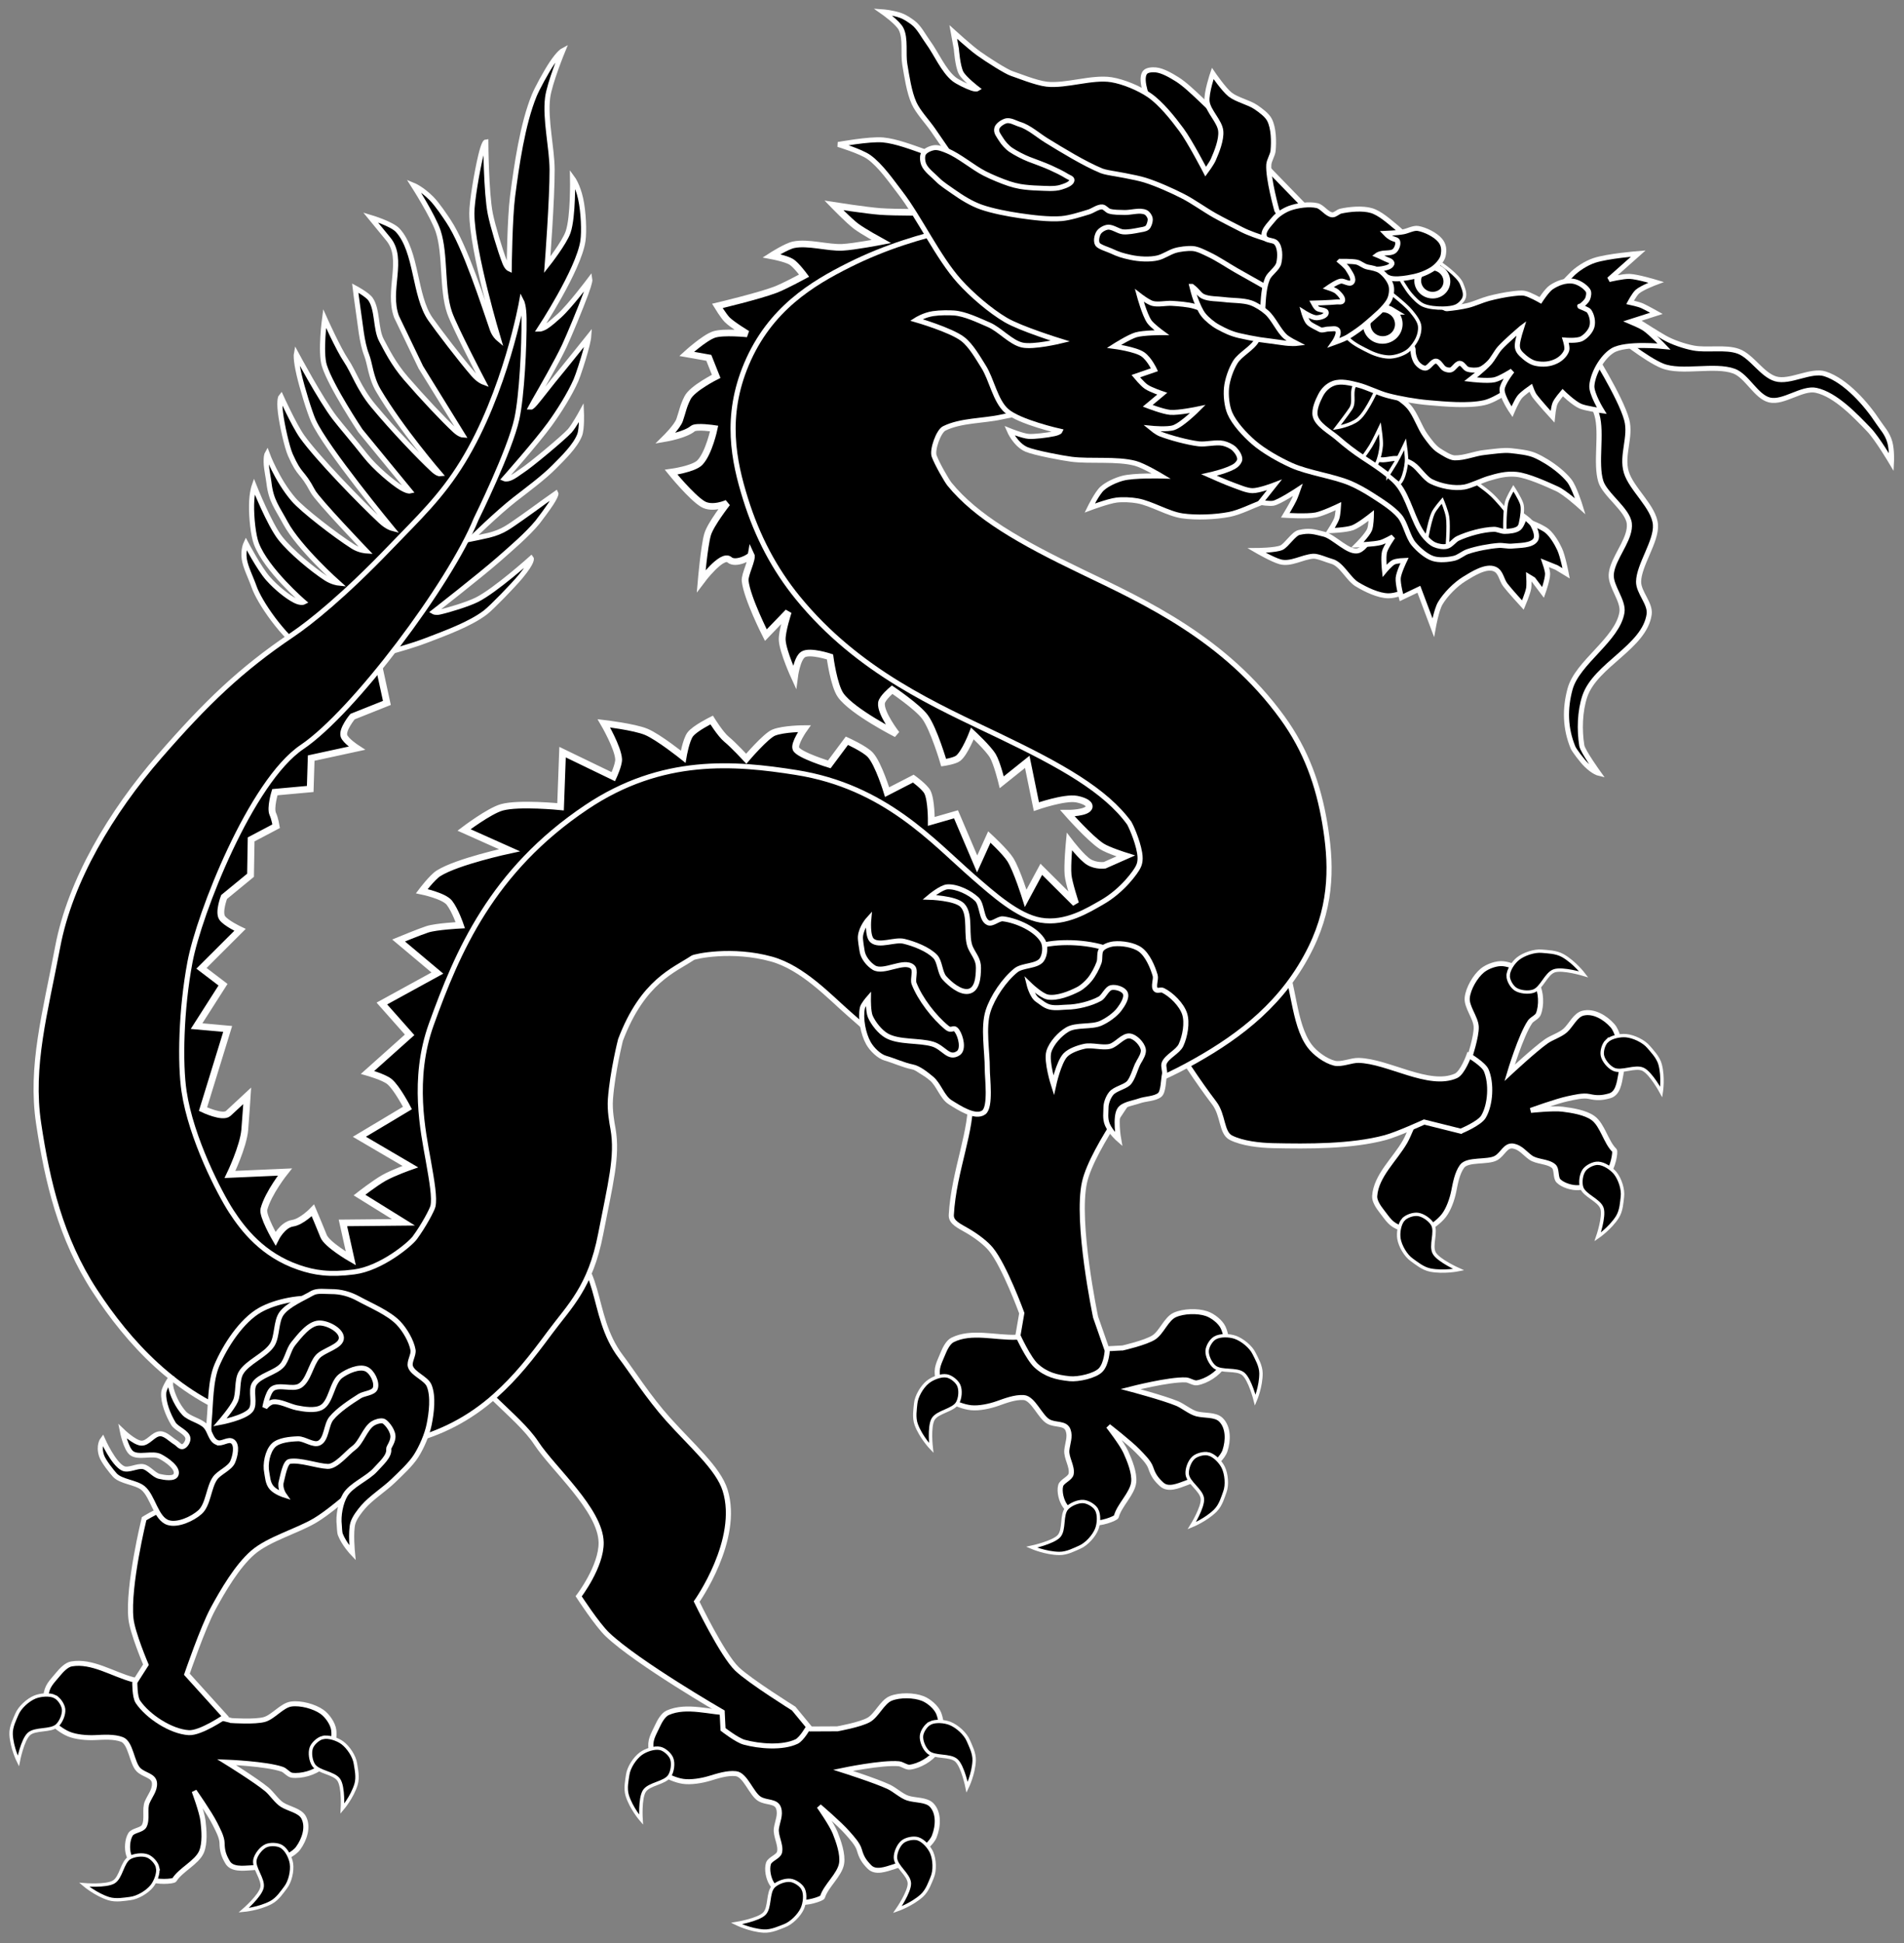 <?xml version="1.0" encoding="UTF-8" standalone="no"?>
<!-- Created with Inkscape (http://www.inkscape.org/) -->

<svg
   xmlns:dc="http://purl.org/dc/elements/1.1/"
   xmlns:cc="http://creativecommons.org/ns#"
   xmlns:rdf="http://www.w3.org/1999/02/22-rdf-syntax-ns#"
   xmlns:svg="http://www.w3.org/2000/svg"
   xmlns="http://www.w3.org/2000/svg"
   xmlns:sodipodi="http://sodipodi.sourceforge.net/DTD/sodipodi-0.dtd"
   xmlns:inkscape="http://www.inkscape.org/namespaces/inkscape"
   sodipodi:docname="Chinese black dragon.svg"
   inkscape:version="0.48.1 "
   id="svg2"
   height="510"
   width="500"
   version="1.0">
  <rect width="100%" height="100%" fill="#808080" stroke="none"/>
  <sodipodi:namedview
     pagecolor="#ffffff"
     bordercolor="#666666"
     borderopacity="1"
     objecttolerance="10"
     gridtolerance="10"
     guidetolerance="10"
     inkscape:pageopacity="0"
     inkscape:pageshadow="2"
     inkscape:window-width="1280"
     inkscape:window-height="738"
     id="namedview8"
     showgrid="false"
     inkscape:zoom="1.038"
     inkscape:cx="250"
     inkscape:cy="250"
     inkscape:window-x="-8"
     inkscape:window-y="-8"
     inkscape:window-maximized="1"
     inkscape:current-layer="svg2" />
  <defs
     id="defs5" />
  <g
     id="g4982"
     transform="matrix(1.4,0,0,1.364,-189.117,-284.853)">
    <path
       style="fill:#000000;fill-opacity:1;fill-rule:evenodd;stroke:#ffffff;stroke-width:0.959;stroke-linecap:butt;stroke-linejoin:miter;stroke-miterlimit:4;stroke-opacity:1;stroke-dasharray:none"
       d="m 410.712,412.456 c 0,0 1.351,-4.182 1.273,-6.029 -0.074,-1.752 -1.864,-3.852 -1.684,-5.596 0.184,-1.784 1.479,-4.101 2.855,-5.251 0.947,-0.791 2.679,-1.437 3.904,-1.291 2.196,0.262 5.13,1.993 6.257,3.895 0.887,1.495 0.96,4.166 0.327,5.785 -0.237,0.607 -1.199,0.967 -1.56,1.51 -1.75,2.631 -3.833,9.81 -3.833,9.81 0,0 4.646,-4.446 6.872,-6.058 1.011,-0.732 2.677,-1.253 3.586,-2.109 1.074,-1.011 1.876,-2.953 3.305,-3.317 1.996,-0.508 4.184,0.849 5.529,2.408 0.93,1.077 1.245,3.091 1.552,4.48 0.446,2.015 0.377,2.936 0.009,4.967 -0.292,1.613 -0.536,3.611 -2.113,4.059 -1.418,0.403 -2.358,0.449 -3.795,0.118 -1.17,-0.269 -2.806,0.168 -3.98,0.416 -2.156,0.457 -6.99,2.264 -6.99,2.264 0,0 4.166,-0.457 5.934,-0.234 1.787,0.226 4.312,0.637 5.751,1.72 1.769,1.331 2.415,4.652 3.992,6.206 0.263,0.259 -0.307,3.483 -1.276,4.374 -1.355,1.247 -3.627,2.671 -5.464,2.8 -1.185,0.083 -2.911,-0.446 -3.741,-1.295 -0.627,-0.641 -0.245,-2.25 -0.917,-2.844 -1.098,-0.972 -3.161,-0.79 -4.337,-1.666 -1.079,-0.803 -1.865,-1.93 -3.185,-2.189 -1.519,-0.298 -1.951,1.514 -3.288,2.294 -1.556,0.907 -5.344,0.137 -6.378,1.611 -0.923,1.316 -1.246,3.243 -1.554,4.821 -0.287,1.47 -0.948,3.441 -1.852,4.635 -0.814,1.076 -2.298,2.282 -3.567,2.741 -1.854,0.67 -2.672,0.287 -4.54,-0.345 -1.862,-0.63 -2.365,-1.687 -3.559,-3.249 -0.577,-0.754 -1.369,-1.934 -1.307,-2.881 0.258,-3.94 3.793,-7.05 5.71,-10.502 0.771,-1.388 1.387,-3.475 2.335,-4.748 1.793,-2.407 7.335,-6.803 7.335,-6.803 l 2.392,-4.506 z"
       id="path7473"
       sodipodi:nodetypes="cssssssscssssssssscssssssssssssssssssscc"
       inkscape:connector-curvature="0" />
    <path
       style="fill:#000000;fill-rule:evenodd;stroke:#ffffff;stroke-width:0.64px;stroke-linecap:butt;stroke-linejoin:miter;stroke-opacity:1"
       d="m 417.977,396.624 c 0.008,-1.134 0.965,-2.583 1.843,-3.301 1.096,-0.896 3.087,-1.584 4.496,-1.438 0.979,0.102 2.665,0.11 3.929,0.856 2.201,1.298 3.894,3.59 3.894,3.59 0,0 -3.935,-1.218 -5.51,-0.676 -1.571,0.541 -2.349,3.37 -3.92,3.915 -0.958,0.332 -2.517,0.175 -3.356,-0.394 -0.72,-0.489 -1.383,-1.682 -1.377,-2.552 z"
       id="path7475"
       sodipodi:nodetypes="cssscssss"
       inkscape:connector-curvature="0" />
    <path
       style="fill:#000000;fill-rule:evenodd;stroke:#ffffff;stroke-width:0.64px;stroke-linecap:butt;stroke-linejoin:miter;stroke-opacity:1"
       d="m 398.312,443.516 c -0.749,0.852 -0.998,2.57 -0.821,3.69 0.222,1.399 1.251,3.237 2.4,4.065 0.799,0.576 2.063,1.691 3.503,1.975 2.507,0.495 5.296,-0.089 5.296,-0.089 0,0 -3.748,-1.709 -4.563,-3.161 -0.813,-1.449 0.488,-4.079 -0.321,-5.53 -0.494,-0.885 -1.762,-1.805 -2.767,-1.938 -0.862,-0.114 -2.152,0.335 -2.726,0.989 z"
       id="path7477"
       sodipodi:nodetypes="cssscssss"
       inkscape:connector-curvature="0" />
    <path
       style="fill:#000000;fill-rule:evenodd;stroke:#ffffff;stroke-width:0.64px;stroke-linecap:butt;stroke-linejoin:miter;stroke-opacity:1"
       d="m 434.824,432.691 c 1.134,0.036 2.558,1.028 3.255,1.923 0.869,1.118 1.508,3.125 1.327,4.53 -0.126,0.977 -0.176,2.662 -0.952,3.907 -1.352,2.168 -3.685,3.805 -3.685,3.805 0,0 1.314,-3.904 0.811,-5.492 -0.502,-1.584 -3.311,-2.431 -3.817,-4.014 -0.309,-0.965 -0.113,-2.52 0.476,-3.345 0.506,-0.707 1.715,-1.342 2.585,-1.314 z"
       id="path7479"
       sodipodi:nodetypes="cssscssss"
       inkscape:connector-curvature="0" />
    <path
       style="fill:#000000;fill-rule:evenodd;stroke:#ffffff;stroke-width:0.64px;stroke-linecap:butt;stroke-linejoin:miter;stroke-opacity:1"
       d="m 436.484,409.169 c 0.808,-0.795 2.51,-1.142 3.638,-1.028 1.409,0.142 3.302,1.066 4.194,2.166 0.62,0.765 1.805,1.965 2.17,3.386 0.636,2.475 0.21,5.292 0.21,5.292 0,0 -1.918,-3.646 -3.414,-4.378 -1.493,-0.73 -4.045,0.718 -5.54,-0.009 -0.912,-0.443 -1.902,-1.658 -2.091,-2.653 -0.163,-0.855 0.213,-2.167 0.833,-2.777 z"
       id="path7481"
       sodipodi:nodetypes="cssscssss"
       inkscape:connector-curvature="0" />
    <path
       inkscape:connector-curvature="0"
       style="fill:#000000;fill-opacity:1;fill-rule:evenodd;stroke:#ffffff;stroke-width:0.959;stroke-linecap:butt;stroke-linejoin:miter;stroke-miterlimit:4;stroke-opacity:1;stroke-dasharray:none"
       d="m 409.094,426.518 c 0,0 3.494,-1.475 4.258,-2.8 1.337,-2.318 1.544,-6.436 0.512,-8.905 -0.501,-1.199 -3.25,-2.862 -3.25,-2.862 0,0 -1.181,3.355 -2.445,3.928 -5.056,2.295 -12.715,-2.863 -18.267,-2.985 -1.367,-0.03 -3.202,0.876 -4.527,0.536 -1.658,-0.425 -3.645,-1.924 -4.647,-3.312 -3.146,-4.358 -2.873,-12.313 -5.276,-17.12 -1.649,-3.299 -7.224,-9.948 -7.224,-9.948 l -13.312,3.873 -5.523,12.914 c 0,0 7.237,12.912 13.463,21.281 1.713,2.303 1.295,5.695 3.113,6.647 2.126,1.113 5.452,1.479 7.851,1.533 6.589,0.147 14.734,0.2 21.088,-1.547 2.286,-0.629 7.314,-2.994 7.314,-2.994 l 6.87,1.761 z"
       id="path7471"
       sodipodi:nodetypes="csscssssscccsssscc" />
    <path
       style="fill:#000000;fill-opacity:1;fill-rule:evenodd;stroke:#ffffff;stroke-width:0.959;stroke-linecap:butt;stroke-linejoin:miter;stroke-miterlimit:4;stroke-opacity:1;stroke-dasharray:none"
       d="m 292.145,541.524 c 0,0 4.324,-0.789 5.914,-1.732 1.508,-0.894 2.512,-3.465 4.133,-4.132 1.658,-0.682 4.313,-0.637 5.977,0.031 1.145,0.46 2.533,1.681 2.984,2.829 0.808,2.058 0.671,5.462 -0.471,7.356 -0.898,1.488 -3.216,2.816 -4.942,3.025 -0.647,0.078 -1.42,-0.599 -2.068,-0.66 -3.146,-0.297 -10.456,1.265 -10.456,1.265 0,0 6.115,1.99 8.588,3.188 1.123,0.544 2.371,1.766 3.554,2.162 1.399,0.468 3.489,0.255 4.486,1.342 1.392,1.518 1.231,4.088 0.494,6.011 -0.509,1.328 -2.135,2.559 -3.213,3.487 -1.564,1.346 -2.408,1.721 -4.371,2.358 -1.56,0.506 -3.435,1.236 -4.576,0.059 -1.026,-1.059 -1.511,-1.865 -1.9,-3.287 -0.316,-1.158 -1.475,-2.392 -2.25,-3.309 -1.423,-1.684 -5.301,-5.087 -5.301,-5.087 0,0 2.374,3.454 3.014,5.117 0.647,1.681 1.479,4.1 1.206,5.88 -0.335,2.188 -2.956,4.329 -3.579,6.453 -0.104,0.354 -3.213,1.377 -4.457,0.946 -1.74,-0.604 -4.069,-1.931 -5.052,-3.489 -0.634,-1.004 -0.984,-2.775 -0.629,-3.909 0.268,-0.856 1.867,-1.281 2.072,-2.153 0.336,-1.427 -0.799,-3.159 -0.584,-4.61 0.197,-1.331 0.818,-2.556 0.422,-3.842 -0.456,-1.48 -2.257,-1.002 -3.577,-1.812 -1.535,-0.941 -2.649,-4.643 -4.437,-4.856 -1.596,-0.19 -3.447,0.437 -4.982,0.912 -1.43,0.443 -3.48,0.793 -4.96,0.562 -1.333,-0.208 -3.098,-0.944 -4.102,-1.846 -1.468,-1.316 -1.517,-2.219 -1.844,-4.163 -0.326,-1.938 0.368,-2.882 1.178,-4.673 0.392,-0.865 1.056,-2.121 1.92,-2.515 3.593,-1.637 8.006,0.006 11.954,0.062 1.587,0.022 3.717,-0.422 5.288,-0.189 2.969,0.44 9.464,3.244 9.464,3.244 l 5.101,-0.025 z"
       id="path7504"
       sodipodi:nodetypes="cssssssscssssssssscssssssssssssssssssscc"
       inkscape:connector-curvature="0" />
    <path
       style="fill:#000000;fill-rule:evenodd;stroke:#ffffff;stroke-width:0.64px;stroke-linecap:butt;stroke-linejoin:miter;stroke-opacity:1"
       d="m 309.531,540.434 c 1.003,-0.529 2.732,-0.372 3.78,0.062 1.308,0.542 2.856,1.97 3.394,3.281 0.374,0.911 1.164,2.4 1.105,3.867 -0.102,2.553 -1.321,5.129 -1.321,5.129 0,0 -0.789,-4.043 -2.011,-5.174 -1.22,-1.129 -4.081,-0.475 -5.303,-1.601 -0.746,-0.686 -1.345,-2.135 -1.24,-3.143 0.09,-0.865 0.827,-2.014 1.597,-2.42 z"
       id="path7506"
       sodipodi:nodetypes="cssscssss"
       inkscape:connector-curvature="0" />
    <path
       style="fill:#000000;fill-rule:evenodd;stroke:#ffffff;stroke-width:0.64px;stroke-linecap:butt;stroke-linejoin:miter;stroke-opacity:1"
       d="m 258.915,545.295 c -1.105,-0.256 -2.737,0.337 -3.64,1.023 -1.127,0.857 -2.26,2.633 -2.446,4.037 -0.129,0.976 -0.514,2.618 -0.083,4.021 0.75,2.443 2.584,4.623 2.584,4.623 0,0 -0.268,-4.111 0.626,-5.516 0.892,-1.402 3.825,-1.5 4.72,-2.9 0.546,-0.854 0.757,-2.407 0.398,-3.355 -0.307,-0.814 -1.313,-1.737 -2.161,-1.934 z"
       id="path7508"
       sodipodi:nodetypes="cssscssss"
       inkscape:connector-curvature="0" />
    <path
       style="fill:#000000;fill-rule:evenodd;stroke:#ffffff;stroke-width:0.64px;stroke-linecap:butt;stroke-linejoin:miter;stroke-opacity:1"
       d="m 285.727,572.34 c 0.505,1.016 0.305,2.74 -0.154,3.777 -0.574,1.295 -2.04,2.807 -3.363,3.312 -0.92,0.351 -2.428,1.105 -3.893,1.01 -2.55,-0.165 -5.095,-1.446 -5.095,-1.446 0,0 4.061,-0.69 5.222,-1.884 1.158,-1.192 0.575,-4.068 1.73,-5.262 0.705,-0.729 2.167,-1.292 3.172,-1.163 0.863,0.111 1.994,0.876 2.381,1.655 z"
       id="path7510"
       sodipodi:nodetypes="cssscssss"
       inkscape:connector-curvature="0" />
    <path
       style="fill:#000000;fill-rule:evenodd;stroke:#ffffff;stroke-width:0.64px;stroke-linecap:butt;stroke-linejoin:miter;stroke-opacity:1"
       d="m 307.235,562.673 c 1.083,0.336 2.193,1.671 2.627,2.719 0.541,1.309 0.623,3.414 0.076,4.72 -0.381,0.908 -0.877,2.519 -1.956,3.514 -1.879,1.731 -4.563,2.689 -4.563,2.689 0,0 2.304,-3.415 2.241,-5.079 -0.063,-1.661 -2.546,-3.224 -2.613,-4.884 -0.041,-1.013 0.561,-2.46 1.348,-3.098 0.676,-0.548 2.01,-0.838 2.841,-0.58 z"
       id="path7512"
       sodipodi:nodetypes="cssscssss"
       inkscape:connector-curvature="0" />
    <path
       style="fill:#000000;fill-opacity:1;fill-rule:evenodd;stroke:#ffffff;stroke-width:0.959;stroke-linecap:butt;stroke-linejoin:miter;stroke-miterlimit:4;stroke-opacity:1;stroke-dasharray:none"
       d="m 270.543,538.277 0.164,3.353 c 0,0 2.616,2.092 3.966,2.468 2.842,0.792 7.185,1.167 9.835,-0.13 0.979,-0.479 2.268,-2.84 2.268,-2.84 l -2.82,-3.506 c 0,0 -8.247,-5.279 -10.631,-7.624 -2.762,-2.717 -7.569,-12.959 -7.569,-12.959 0,0 8.243,-11.905 5.34,-21.436 -1.28,-4.203 -6.235,-8.547 -10.732,-13.693 -3.627,-4.151 -6.784,-9.24 -8.805,-11.974 -6.186,-8.368 -2.838,-18.74 -12.599,-22.348 -3.975,-1.469 -10.724,0.679 -13.609,3.783 -3.705,3.986 -4.852,12.498 -3.569,17.786 1.577,6.5 10.318,11.78 13.918,17.417 3.14,4.917 12.022,12.791 12.143,19.063 0.089,4.639 -4.212,10.383 -4.212,10.383 0,0 3.448,5.459 5.415,7.372 5.624,5.468 21.498,14.883 21.498,14.883 z"
       id="path7578"
       sodipodi:nodetypes="ccssccscsssssssscsc"
       inkscape:connector-curvature="0" />
    <path
       style="fill:#000000;fill-opacity:1;fill-rule:evenodd;stroke:#ffffff;stroke-width:0.959;stroke-linecap:butt;stroke-linejoin:miter;stroke-miterlimit:4;stroke-opacity:1;stroke-dasharray:none"
       d="m 203.858,335.531 c 3.395,-0.983 7.97,-2.182 11.257,-3.481 3.423,-1.353 8.142,-3.091 11.034,-5.369 1.172,-0.923 5.199,-5.185 6.593,-6.91 2.382,-2.948 1.978,-3.488 1.978,-3.488 0,0 -6.747,6.215 -10.211,7.979 -1.613,0.821 -5.176,1.965 -7.001,2.37 -0.717,0.159 -1.081,-0.058 -1.081,-0.058 0,0 8.73,-6.977 12.283,-10.185 2.245,-2.026 5.301,-4.701 7.192,-7.061 0.405,-0.505 2.056,-2.809 2.563,-3.622 1.027,-1.649 0.888,-1.922 0.888,-1.922 0,0 -0.681,0.479 -2.001,1.456 -1.386,1.026 -3.436,2.569 -4.44,3.275 -2.315,1.628 -3.41,2.63 -6.152,3.33 -0.965,0.246 -3.403,0.748 -3.403,0.748 0,0 5.007,-5.041 8.29,-7.662 2.267,-1.809 5.372,-4.153 7.382,-6.243 1.611,-1.675 3.926,-3.939 4.768,-6.105 0.474,-1.22 0.342,-4.35 0.342,-4.35 0,0 -1.376,2.589 -2.196,3.528 -1.111,1.273 -7.423,6.683 -8.984,7.693 -0.613,0.396 -1.301,1.03 -2.202,1.402 -0.684,0.283 -1.069,0.106 -1.069,0.106 0,0 6.065,-7.03 8.508,-10.484 1.698,-2.4 3.773,-5.768 4.924,-8.472 0.43,-1.011 1.323,-3.898 1.747,-5.46 0.577,-2.124 0.629,-2.851 0.629,-2.851 0,0 -4.627,5.936 -6.655,8.444 -0.748,0.925 -2.385,3.151 -3.358,4.318 -0.645,0.773 -0.849,0.756 -0.849,0.756 0,0 0.105,-0.214 0.598,-1.092 1.406,-2.503 4.48,-8.009 5.705,-10.718 0.923,-2.04 2.974,-7.097 4.005,-9.965 0.852,-2.367 0.785,-2.787 0.785,-2.787 0,0 -3.733,5.104 -5.714,6.932 -0.52,0.48 -1.65,1.542 -2.475,2.086 -0.755,0.498 -1.232,0.501 -1.232,0.501 0,0 7.313,-11.387 8.118,-16.973 0.258,-1.788 0.114,-5.568 -0.428,-8.106 -0.556,-2.603 -1.513,-3.941 -1.513,-3.941 0,0 0.142,7.371 -0.831,10.321 -0.697,2.114 -3.921,6.3 -3.921,6.3 0,0 0.942,-12.812 0.911,-18.313 -0.023,-4.151 -1.347,-9.69 -0.843,-13.811 0.346,-2.83 2.847,-9.066 2.847,-9.066 0,0 -0.713,0.387 -2.064,2.456 -1.074,1.644 -2.769,4.867 -3.269,6.112 -2.225,5.542 -3.335,13.558 -4.086,19.483 -0.527,4.153 -0.635,13.939 -0.635,13.939 0,0 -0.441,-0.204 -0.82,-1.202 -0.893,-2.351 -2.274,-7.085 -2.723,-9.395 -0.791,-4.075 -0.843,-13.811 -0.843,-13.811 0,0 -0.346,0.048 -0.954,2.668 -0.703,3.033 -1.681,8.832 -1.664,11.086 0.055,7.369 4.952,24.06 4.952,24.06 0,0 -0.726,-0.626 -1.115,-1.769 -1.516,-4.459 -5.054,-15.94 -8.239,-20.835 -0.597,-0.917 -2.063,-3.207 -3.198,-4.37 -1.822,-1.868 -3.359,-2.509 -3.359,-2.509 0,0 3.729,5.982 4.641,8.833 1.445,4.517 0.632,11.167 2.136,15.665 0.935,2.797 6.348,13.392 6.348,13.392 0,0 -0.884,-0.335 -1.838,-1.457 -2.445,-2.877 -6.742,-8.687 -8.095,-10.67 -3.073,-4.503 -2.493,-13.048 -6.135,-17.105 -1.137,-1.266 -5.101,-2.476 -5.101,-2.476 l 3.343,4.178 c 3.099,3.874 -0.316,9.836 1.537,14.942 l 4.545,9.706 7.861,13.051 c 0,0 -0.56,-0.04 -1.454,-0.884 -2.1,-1.982 -6.074,-6.315 -9.193,-10.019 -2.396,-2.845 -3.639,-5.53 -4.582,-7.318 -1.146,-2.173 -0.688,-5.887 -2.059,-7.925 -0.599,-0.889 -2.867,-2.134 -2.867,-2.134 0,0 0.347,2.933 0.542,4.184 0.409,2.616 0.642,6.208 1.589,8.681 0.659,1.72 0.763,4.327 2.221,6.864 4.219,7.339 11.507,16.016 11.507,16.016 0,0 -0.422,0.042 -1.325,-0.82 -2.403,-2.293 -7.442,-7.673 -11.209,-12.337 -2.637,-3.266 -3.624,-6.482 -5.03,-8.614 -1.496,-2.27 -4.042,-8.11 -4.042,-8.11 0,0 -0.841,6.461 -0.046,9.061 1.223,4.004 6.756,12.528 6.756,12.528 l 9.297,11.611 c 0,0 -0.43,0.106 -1.618,-0.611 -1.51,-0.912 -4.913,-3.829 -6.709,-6.18 -2.211,-2.895 -4.554,-5.658 -5.797,-7.316 -2.565,-3.421 -7.186,-12.254 -7.186,-12.254 0,0 -0.171,0.919 0.52,3.985 0.579,2.571 1.957,7.187 2.681,8.846 2.278,5.221 14.731,20.707 14.731,20.707 0,0 -0.924,-0.248 -2.104,-1.377 -3.783,-3.621 -11.896,-12.171 -14.75,-16.285 -1.48,-2.133 -3.947,-7.701 -3.947,-7.701 0,0 -0.406,0.493 -0.11,3.05 0.271,2.338 1.214,6.684 1.86,8.179 1.846,4.266 2.079,2.875 4.22,7.001 0.872,1.68 10.024,11.484 10.024,11.484 0,0 -1.311,-0.08 -2.498,-0.854 -3.359,-2.191 -9.473,-7.057 -11.13,-9.027 -3.165,-3.764 -4.975,-8.816 -4.975,-8.816 0,0 -0.256,0.464 -0.153,2.122 0.052,0.837 0.415,2.74 0.501,3.497 0.39,3.399 1.483,4.641 3.077,7.668 2.551,4.842 9.935,11.587 9.935,11.587 0,0 -1.11,-0.121 -2.286,-0.899 -2.549,-1.686 -6.584,-5.125 -8.586,-7.706 -2.06,-2.655 -4.926,-10.059 -4.926,-10.059 0,0 -0.436,1.267 -0.481,3.572 -0.047,2.425 0.312,5.932 0.91,7.534 1.883,5.039 8.894,11.22 8.894,11.22 0,0 -0.531,0.281 -1.638,-0.283 -1.372,-0.699 -3.504,-2.419 -5.11,-4.288 -1.626,-1.892 -4.105,-6.71 -4.105,-6.71 0,0 -0.567,1.248 -0.318,2.993 0.226,1.583 1.237,3.58 1.84,5.345 0.986,2.887 5.241,9.416 9.834,12.767 5.422,3.957 1.634,5.84 1.634,5.84 0,0 4.506,-3.342 9.65,-4.831 z"
       id="path7671"
       sodipodi:nodetypes="cssscsscssscssscssscssscssscsscssscsscsscscsscssscsscsscssscsscssscscccsssscssscssscsccssscsscsscssscsscssscsscsscsscssscs"
       inkscape:connector-curvature="0" />
    <path
       inkscape:connector-curvature="0"
       style="fill:#000000;fill-rule:evenodd;stroke:#ffffff;stroke-width:1.279;stroke-linecap:butt;stroke-linejoin:miter;stroke-miterlimit:4;stroke-opacity:1;stroke-dasharray:none"
       d="m 320.196,255.363 -10.632,-5.674 c 0,0 -6.551,0.058 -9.347,-0.153 -2.63,-0.198 -8.712,-1.174 -8.712,-1.174 0,0 2.771,2.927 4.128,3.986 1.327,1.035 4.764,2.965 4.764,2.965 0,0 -5.091,1.009 -7.306,1.118 -2.741,0.134 -6.451,-1.065 -9.135,-0.493 -1.372,0.292 -4.16,2.132 -4.16,2.132 0,0 2.736,0.526 3.721,1.155 0.906,0.579 2.404,2.657 2.404,2.657 0,0 -3.687,2.047 -5.365,2.703 -3.172,1.24 -10.913,3.121 -10.913,3.121 0,0 1.173,1.978 1.858,2.675 0.975,0.992 3.76,2.71 3.76,2.71 0,0 -4.462,-0.474 -6.236,0.121 -1.807,0.606 -5.141,3.73 -5.141,3.73 l 4.157,0.755 1.38,3.562 c 0,0 -4.467,2.298 -5.365,4.117 -0.84,1.702 -0.891,2.496 -1.495,4.296 -0.423,1.259 -2.67,3.531 -2.67,3.531 0,0 3.707,-0.65 5.133,-1.878 0.644,-0.555 4.016,-0.032 4.016,-0.032 0,0 -0.963,4.736 -2.681,6.566 -1.17,1.246 -5.392,1.837 -5.392,1.837 0,0 3.76,4.763 5.924,6.125 1.818,1.145 4.593,-0.167 4.593,-0.167 0,0 -3.109,4.054 -3.674,6.033 -0.634,2.221 -1.199,8.969 -1.199,8.969 0,0 3.907,-5.371 5.3,-4.101 1.121,1.022 3.953,-0.445 4.053,-0.981 0.382,0.796 -1.237,3.822 -1.109,5.043 0.347,3.325 3.885,10.445 3.885,10.445 l 4.198,-4.469 c 0,0 -1.218,3.765 -1.129,5.424 0.121,2.238 2.299,7.107 2.299,7.107 0,0 0.449,-3.615 1.632,-4.355 1.285,-0.804 5.031,0.477 5.031,0.477 0,0 0.697,5.504 2.01,7.389 2.204,3.163 10.465,7.459 10.465,7.459 0,0 -3.036,-3.993 -2.822,-5.96 0.106,-0.973 1.999,-2.579 1.999,-2.579 0,0 4.753,3.281 6.17,5.257 1.654,2.306 3.5,8.788 3.5,8.788 0,0 2.058,-0.309 2.723,-0.849 1.272,-1.033 2.663,-4.769 2.663,-4.769 0,0 2.97,2.816 3.835,4.317 0.8,1.389 1.676,5.073 1.676,5.073 l 4.78,-3.928 1.715,8.622 c 0,0 5.258,-1.875 7.517,-1.458 0.828,0.153 2.492,0.648 2.382,1.483 -0.167,1.267 -4.076,1.239 -4.076,1.239 0,0 4.167,4.861 6.427,6.361 1.219,0.809 4.507,1.861 4.507,1.861 l -3.948,1.792 c 0,0 -1.613,0.222 -2.964,-0.617 -1.356,-0.843 -3.661,-3.946 -3.661,-3.946 0,0 -0.428,4.528 -0.243,6.458 0.146,1.524 1.404,5.452 1.404,5.452 l -6.425,-6.569 -2.927,5.579 c 0,0 -1.639,-5.426 -2.903,-7.472 -0.92,-1.49 -3.917,-4.326 -3.917,-4.326 l -2.285,5.187 -3.969,-9.552 -4.629,1.368 c 0,0 0.029,-4.12 -0.733,-5.649 -0.494,-0.992 -2.639,-2.587 -2.639,-2.587 l -4.924,2.601 c 0,0 -1.588,-5.366 -3.114,-7.132 -1.022,-1.183 -4.424,-2.754 -4.424,-2.754 l -3.306,4.552 c 0,0 -5.688,-1.783 -6.243,-2.997 -0.45,-0.985 1.572,-3.894 1.572,-3.894 0,0 -3.863,0.01 -5.73,0.764 -1.496,0.604 -5.171,5.035 -5.171,5.035 0,0 -2.436,-2.688 -3.686,-3.734 -1.155,-0.967 -2.809,-3.715 -2.809,-3.715 0,0 -3.151,1.595 -4.018,2.777 -0.796,1.085 -1.323,4.286 -1.323,4.286 0,0 -4.61,-3.794 -6.934,-4.788 -2.239,-0.957 -7.948,-1.643 -7.948,-1.643 0,0 2.669,4.686 2.774,6.92 0.049,1.048 -0.991,3.354 -0.991,3.354 l -9.524,-4.724 -0.375,10.516 c 0,0 -7.84,-0.804 -11.016,0.11 -2.397,0.69 -7.086,4.348 -7.086,4.348 l 8.516,3.907 c 0,0 -9.788,2.152 -13.319,4.449 -1.167,0.759 -3.129,3.427 -3.129,3.427 0,0 4.16,0.88 5.181,2.23 1.108,1.465 2.049,4.317 2.049,4.317 0,0 -4.497,0.236 -6.179,0.791 -1.426,0.471 -5.396,2.151 -5.396,2.151 l 7.275,6.269 -10.415,5.859 5.206,6.027 -7.887,7.233 c 0,0 3.062,0.895 4.087,1.748 1.413,1.175 3.395,5.099 3.395,5.099 l -9.018,5.534 9.558,5.751 c 0,0 -3.111,1.118 -4.931,2.157 -1.694,0.968 -4.61,3.306 -4.61,3.306 l 8.246,5.251 -11.349,0.112 1.481,6.837 c 0,0 -4.509,-2.682 -5.114,-4.306 -0.368,-0.989 -2,-4.945 -2,-4.945 0,0 -2.06,2.21 -3.82,2.479 -1.901,0.29 -3.199,2.967 -3.199,2.967 0,0 -2.499,-4.407 -2.17,-5.674 0.817,-3.141 3.933,-7.147 3.933,-7.147 l -10.298,0.465 c 0,0 2.509,-5.339 2.775,-8.598 0.213,-2.61 0.454,-6.526 0.454,-6.526 0,0 -2.156,2.067 -3.551,3.377 -1.049,0.985 -4.739,-0.825 -4.739,-0.825 l 4.629,-15.432 -5.837,-0.536 4.962,-7.972 -4.041,-3.159 7.229,-7.398 c 0,0 -2.67,-1.286 -3.343,-2.301 -0.732,-1.102 0.356,-4.02 0.356,-4.02 l 4.96,-4.18 0.114,-6.906 4.692,-2.536 c 0,0 -0.228,-1.466 -0.625,-2.341 -0.524,-1.154 0.379,-4.208 0.379,-4.208 l 6.638,-0.62 0.181,-5.941 8.563,-1.907 c 0,0 -2.103,-1.398 -2.414,-2.362 -0.397,-1.232 1.607,-3.713 1.607,-3.713 l 6.443,-2.635 -2.666,-12.592 0,0 -27.463,19.225 -23.911,58.829 19.655,54.175 30.555,10.123 28.892,-23.955 13.386,-60.297 25.714,-10.683 43.5,21.994 24.713,5.216 17.918,-20.619 9.917,-17.974 -19.824,-21.237 -43.967,-27.369 -17.319,-27.303 13.684,-21.984 19.753,-14.296 z"
       id="path7383"
       sodipodi:nodetypes="ccscscsscscscscscccsscscscscscscsccscscscscscscscccsscsccscscccsccccsccsccscscscscscscccsccscscscccccscccsccccscscsccscsccccccsccccsccccscccccccccccccccccccc" />
    <path
       style="fill:#000000;fill-opacity:1;fill-rule:evenodd;stroke:#ffffff;stroke-width:0.959;stroke-linecap:butt;stroke-linejoin:miter;stroke-miterlimit:4;stroke-opacity:1;stroke-dasharray:none"
       d="m 365.346,257.179 c 0,0 -7.816,-2.097 -17.665,-3.697 -9.85,-1.6 -21.482,-3.375 -34.072,-0.489 -5.576,1.278 -12.33,3.288 -19.223,6.824 -6.892,3.536 -14.893,8.43 -19.283,19.101 -4.14,10.062 -2.396,18.644 -0.178,25.931 2.218,7.287 5.447,13.544 9.813,19.035 11.391,14.325 26.208,20.864 37.822,26.581 11.613,5.716 19.888,10.471 24.353,16.784 0.14,0.197 1.517,3.158 1.936,5.703 0.278,1.686 -0.153,2.448 -0.3,2.765 -0.352,0.759 -2.836,4.498 -6.872,6.827 -2.279,1.315 -6.642,4.208 -11.401,3.361 -4.287,-0.763 -8.899,-5.019 -12.519,-8.243 -7.64,-6.806 -16.609,-17.461 -33.356,-20.175 -11.479,-1.86 -25.087,-3.101 -39.312,6.68 -17.777,12.223 -24.212,27.868 -29.108,41.81 -3.701,10.541 -1.489,20.799 -0.584,26.051 0.745,4.323 1.237,7.324 0.9,8.919 -0.14,0.664 -1.715,3.739 -3.426,6.109 -0.887,1.228 -6.283,5.874 -11.362,6.548 -4.628,0.614 -7.423,0.166 -10.393,-0.879 -6.806,-2.395 -10.469,-7.349 -12.656,-10.797 -2.187,-3.447 -7.532,-14.037 -8.851,-23.073 -0.774,-5.306 -0.589,-15.648 1.114,-24.901 1.703,-9.253 11.415,-34.728 21.026,-41.374 9.611,-6.646 27.696,-31.353 32.647,-43.854 0,0 6.346,-13.19 7.635,-19.275 0.944,-4.46 1.396,-14.017 1.35,-19.225 -0.022,-2.544 -0.443,-3.373 -0.443,-3.373 0,0 -3,17.353 -11.05,30.852 -4.009,6.722 -8.308,10.825 -13.569,16.444 -8.756,9.353 -15.001,14.479 -18.434,16.853 -9.638,6.664 -16.158,13.113 -24.886,23.408 -9.032,10.653 -16.739,23.858 -19.084,36.6 -2.345,12.742 -5.194,22.977 -3.583,34.019 1.642,11.254 4.176,22.169 10.517,32.165 6.341,9.996 15.34,20.067 27.876,24.478 4.458,1.569 8.049,3.058 16.572,4.861 8.523,1.803 20.79,0.025 30.697,-9.125 3.953,-3.651 6.635,-7.153 10.269,-12.185 3.634,-5.032 7.569,-8.655 9.498,-18.928 1.809,-9.628 3.225,-14.921 2.31,-20.231 -0.203,-1.18 -0.645,-3.499 -0.482,-5.742 0.38,-5.212 1.882,-11.344 1.884,-11.348 4.192,-11.355 10.044,-13.409 13.551,-15.82 0.425,-0.292 7.4,-1.856 14.773,0.242 5.888,1.675 10.926,7.291 14.567,10.535 8.202,7.306 18.98,18.458 36.981,17.793 10.199,-0.377 19.332,-3.753 27.9,-8.698 8.569,-4.945 16.71,-11.328 21.721,-21.845 4.191,-8.795 3.81,-16.681 2.614,-23.944 -1.196,-7.263 -3.459,-13.941 -7.961,-20.308 -10.715,-15.152 -25.628,-22.186 -37.506,-28.033 -11.878,-5.847 -19.951,-10.636 -24.923,-16.889 -0.511,-0.643 -2.317,-3.851 -2.875,-5.394 -0.432,-1.193 0.816,-4.782 1.871,-5.323 3.099,-1.59 7.409,-1.442 10.723,-2.201 2.649,-0.607 11.178,-2.165 19.138,-0.873 7.96,1.293 14.153,2.947 14.153,2.947 l 9.145,-33.982 z"
       id="path7292"
       sodipodi:nodetypes="csssssssssssssssssssssssssssscssssssssssssssssssssssssssssscc"
       inkscape:connector-curvature="0" />
    <path
       inkscape:connector-curvature="0"
       style="fill:#000000;fill-opacity:1;fill-rule:evenodd;stroke:#ffffff;stroke-width:0.959;stroke-linecap:butt;stroke-linejoin:miter;stroke-miterlimit:4;stroke-opacity:1;stroke-dasharray:none"
       d="m 345.678,468.231 c 0,0 4.28,-0.998 5.823,-2.017 1.463,-0.966 2.34,-3.583 3.928,-4.328 1.623,-0.762 4.277,-0.846 5.971,-0.26 1.166,0.404 2.612,1.555 3.118,2.68 0.907,2.017 0.936,5.423 -0.113,7.37 -0.824,1.53 -3.075,2.969 -4.789,3.261 -0.642,0.109 -1.447,-0.529 -2.098,-0.559 -3.156,-0.144 -10.382,1.772 -10.382,1.772 0,0 6.204,1.69 8.733,2.767 1.148,0.489 2.454,1.648 3.655,1.987 1.42,0.4 3.498,0.085 4.546,1.123 1.464,1.449 1.428,4.023 0.786,5.979 -0.444,1.352 -2.008,2.66 -3.039,3.639 -1.497,1.421 -2.322,1.836 -4.252,2.568 -1.533,0.581 -3.371,1.402 -4.568,0.281 -1.076,-1.008 -1.6,-1.789 -2.057,-3.191 -0.372,-1.141 -1.59,-2.318 -2.408,-3.196 -1.503,-1.613 -5.542,-4.824 -5.542,-4.824 0,0 2.539,3.335 3.259,4.964 0.728,1.647 1.676,4.024 1.49,5.815 -0.228,2.202 -2.742,4.467 -3.261,6.62 -0.086,0.358 -3.143,1.532 -4.406,1.161 -1.767,-0.519 -4.158,-1.731 -5.216,-3.239 -0.682,-0.972 -1.117,-2.724 -0.818,-3.874 0.226,-0.868 1.802,-1.37 1.965,-2.252 0.267,-1.442 -0.952,-3.116 -0.807,-4.576 0.132,-1.339 0.693,-2.593 0.235,-3.858 -0.528,-1.456 -2.303,-0.892 -3.661,-1.636 -1.579,-0.865 -2.871,-4.509 -4.668,-4.635 -1.603,-0.112 -3.422,0.604 -4.932,1.153 -1.407,0.512 -3.438,0.961 -4.927,0.802 -1.342,-0.143 -3.14,-0.793 -4.187,-1.644 -1.53,-1.243 -1.623,-2.142 -2.044,-4.068 -0.42,-1.92 0.227,-2.896 0.95,-4.724 0.349,-0.883 0.951,-2.17 1.795,-2.605 3.509,-1.81 7.997,-0.383 11.943,-0.519 1.586,-0.055 3.693,-0.602 5.272,-0.446 2.987,0.295 9.611,2.78 9.611,2.78 l 5.094,-0.273 z"
       id="path7516"
       sodipodi:nodetypes="cssssssscssssssssscssssssssssssssssssscc" />
    <path
       inkscape:connector-curvature="0"
       style="fill:#000000;fill-rule:evenodd;stroke:#ffffff;stroke-width:0.64px;stroke-linecap:butt;stroke-linejoin:miter;stroke-opacity:1"
       d="m 362.99,466.297 c 0.976,-0.578 2.711,-0.504 3.779,-0.122 1.333,0.477 2.949,1.829 3.549,3.112 0.417,0.892 1.279,2.341 1.292,3.808 0.022,2.555 -1.07,5.187 -1.07,5.187 0,0 -0.984,-4 -2.26,-5.07 -1.273,-1.068 -4.099,-0.276 -5.375,-1.341 -0.778,-0.649 -1.447,-2.067 -1.392,-3.079 0.048,-0.869 0.728,-2.052 1.477,-2.495 z"
       id="path7518"
       sodipodi:nodetypes="cssscssss" />
    <path
       inkscape:connector-curvature="0"
       style="fill:#000000;fill-rule:evenodd;stroke:#ffffff;stroke-width:0.64px;stroke-linecap:butt;stroke-linejoin:miter;stroke-opacity:1"
       d="m 312.671,473.613 c -1.116,-0.202 -2.717,0.469 -3.585,1.199 -1.084,0.911 -2.129,2.74 -2.247,4.151 -0.082,0.981 -0.386,2.64 0.112,4.02 0.868,2.403 2.806,4.492 2.806,4.492 0,0 -0.467,-4.093 0.357,-5.54 0.823,-1.444 3.747,-1.684 4.574,-3.126 0.504,-0.879 0.639,-2.441 0.235,-3.37 -0.347,-0.798 -1.396,-1.671 -2.252,-1.826 z"
       id="path7520"
       sodipodi:nodetypes="cssscssss" />
    <path
       inkscape:connector-curvature="0"
       style="fill:#000000;fill-rule:evenodd;stroke:#ffffff;stroke-width:0.64px;stroke-linecap:butt;stroke-linejoin:miter;stroke-opacity:1"
       d="m 340.765,499.322 c 0.553,0.99 0.438,2.722 0.029,3.78 -0.51,1.321 -1.901,2.903 -3.198,3.472 -0.902,0.396 -2.372,1.221 -3.839,1.198 -2.555,-0.041 -5.16,-1.197 -5.16,-1.197 0,0 4.023,-0.886 5.124,-2.135 1.099,-1.247 0.377,-4.091 1.473,-5.34 0.668,-0.762 2.102,-1.396 3.112,-1.316 0.867,0.069 2.034,0.778 2.458,1.538 z"
       id="path7522"
       sodipodi:nodetypes="cssscssss" />
    <path
       inkscape:connector-curvature="0"
       style="fill:#000000;fill-rule:evenodd;stroke:#ffffff;stroke-width:0.64px;stroke-linecap:butt;stroke-linejoin:miter;stroke-opacity:1"
       d="m 361.778,488.622 c 1.098,0.283 2.272,1.562 2.756,2.588 0.604,1.281 0.788,3.379 0.305,4.71 -0.336,0.926 -0.753,2.559 -1.783,3.604 -1.793,1.82 -4.427,2.907 -4.427,2.907 0,0 2.136,-3.522 1.992,-5.182 -0.143,-1.656 -2.7,-3.096 -2.848,-4.752 -0.09,-1.01 0.44,-2.484 1.196,-3.16 0.649,-0.58 1.967,-0.934 2.809,-0.717 z"
       id="path7524"
       sodipodi:nodetypes="cssscssss" />
    <path
       style="fill:#000000;fill-opacity:1;fill-rule:evenodd;stroke:#ffffff;stroke-width:0.959;stroke-linecap:butt;stroke-linejoin:miter;stroke-miterlimit:4;stroke-opacity:1;stroke-dasharray:none"
       d="m 326.02,465.856 c 0,0 1.952,4.4 3.421,5.779 1.831,1.719 3.797,2.251 6.295,2.515 1.559,0.165 4.786,-0.536 5.832,-1.703 1.09,-1.216 1.206,-3.741 1.206,-3.741 l -2.184,-6.413 c 0,0 -3.76,-18.354 -2.068,-25.991 1.502,-6.777 11.407,-20.129 11.407,-20.129 0,0 3.925,-9.148 2.705,-12.914 -1.59,-4.91 -4.344,-9.528 -9.09,-11.554 -3.648,-1.557 -9.353,-1.92 -13.188,-0.911 -4.641,1.221 -8.582,4.176 -10.847,8.407 -2.881,5.381 -2.84,14.665 -2.42,20.754 0.215,3.112 -0.53,6.599 -1.397,10.337 -0.903,3.891 -1.94,8.053 -2.167,12.346 -0.077,1.462 1.522,2.119 3.131,3.094 1.659,1.005 3.344,2.322 4.282,3.486 2.565,3.18 5.807,12.317 5.807,12.317 l -0.725,4.321 z"
       id="path7574"
       sodipodi:nodetypes="csssccscssssssssscc"
       inkscape:connector-curvature="0" />
    <path
       inkscape:connector-curvature="0"
       style="fill:#000000;fill-opacity:1;fill-rule:evenodd;stroke:#ffffff;stroke-width:0.959;stroke-linecap:butt;stroke-linejoin:miter;stroke-miterlimit:4;stroke-opacity:1;stroke-dasharray:none"
       d="m 348.648,413.27 c -0.578,1.003 -1.098,3.36 -1.985,4.103 -0.833,0.698 -2.422,1.014 -3.117,1.85 -0.56,0.674 -1.014,1.866 -1.006,2.743 0.008,0.863 -0.229,2.167 0.283,3.335 0.654,1.492 2.09,2.774 2.09,2.774 0,0 -0.753,-4.328 0.217,-5.76 0.678,-1.002 2.551,-1.216 3.685,-1.636 1.116,-0.414 2.883,-0.384 3.8,-1.144 0.718,-0.595 0.692,-3.028 0.899,-3.937 0.143,-0.628 -0.289,-1.542 -0.067,-2.147 0.488,-1.33 2.583,-2.213 3.164,-3.505 0.747,-1.663 1.232,-4.304 0.671,-6.039 -0.56,-1.734 -2.446,-3.686 -4.075,-4.502 -0.357,-0.179 -1.051,0.166 -1.326,-0.124 -0.567,-0.596 0.107,-1.949 -0.119,-2.741 -0.47,-1.646 -1.426,-3.951 -2.8,-4.972 -1.216,-0.903 -3.421,-1.258 -4.928,-1.103 -0.769,0.08 -1.873,0.455 -2.347,1.065 -0.472,0.608 -0.197,1.8 -0.45,2.527 -0.364,1.049 -1.058,2.393 -1.75,3.262 -0.535,0.672 -1.397,1.483 -2.156,1.886 -1.564,0.83 -3.964,1.813 -5.707,1.501 -1.269,-0.228 -3.516,-2.469 -3.516,-2.469 0,0 0.557,2.346 1.611,3.028 0.566,0.366 1.288,1.113 2.302,1.363 1.077,0.265 2.452,0.021 3.168,0.017 1.922,-0.011 4.528,-0.666 6.199,-1.615 0.799,-0.454 1.28,-1.971 2.181,-2.151 0.818,-0.163 2.235,0.283 2.579,1.044 0.407,0.901 -0.515,2.308 -1.093,3.109 -0.781,1.082 -2.302,2.174 -3.519,2.722 -1.73,0.78 -4.582,0.216 -6.212,1.186 -1.425,0.848 -3.055,2.679 -3.504,4.276 -0.529,1.881 0.896,6.453 0.896,6.453 0,0 0.939,-4.424 2.2,-5.789 0.807,-0.874 2.423,-1.44 3.584,-1.699 1.394,-0.311 3.375,0.359 4.762,0.017 1.244,-0.307 2.507,-2.198 3.773,-2.003 1.054,0.162 2.258,1.494 2.493,2.534 0.178,0.787 -0.477,1.842 -0.88,2.54 z"
       id="path7852"
       sodipodi:nodetypes="csssscssssssssssssssssscsssssssssscssssss" />
    <path
       inkscape:connector-curvature="0"
       style="fill:#000000;fill-opacity:1;fill-rule:evenodd;stroke:#ffffff;stroke-width:0.959;stroke-linecap:butt;stroke-linejoin:miter;stroke-miterlimit:4;stroke-opacity:1;stroke-dasharray:none"
       d="m 323.245,385.654 c 2.574,0.331 6.284,2.018 7.499,4.311 0.505,0.953 0.365,2.711 -0.267,3.585 -0.917,1.269 -3.609,1.008 -4.819,2.002 -2.181,1.792 -4.388,5.127 -5.227,7.822 -0.994,3.196 -0.136,7.81 -0.157,11.157 -0.011,1.717 0.719,7.353 -0.663,8.373 -1.589,1.173 -4.626,-0.885 -6.289,-1.95 -1.516,-0.971 -2.142,-3.419 -3.522,-4.576 -0.976,-0.818 -2.355,-1.998 -3.605,-2.244 -1.55,-0.306 -3.491,-1.217 -5.007,-1.658 -1.243,-0.361 -2.582,-1.753 -3.204,-2.888 -0.992,-1.809 -1.538,-4.758 -1.138,-6.782 0.124,-0.625 1.122,-1.803 1.122,-1.803 0,0 -0.042,2.483 0.36,3.44 0.558,1.326 1.821,2.962 3.061,3.692 2.272,1.338 6.116,0.848 8.636,1.624 2.109,0.65 2.994,2.999 4.81,1.744 1.049,-0.725 0.488,-3.181 -0.217,-4.244 -0.708,-1.068 -0.931,0.166 -1.914,-0.656 -2.411,-2.016 -5.043,-5.538 -6.156,-8.477 -0.345,-0.911 0.416,-2.583 -0.311,-3.231 -1.621,-1.444 -5.404,1.309 -7.234,0.142 -1.021,-0.652 -2.022,-1.943 -2.202,-3.141 -0.068,-0.454 -0.381,-2.187 -0.321,-2.849 0.165,-1.802 1.557,-3.364 1.557,-3.364 0,0 -0.31,3.315 0.634,4.146 1.347,1.186 4.239,-0.285 5.981,0.15 1.906,0.476 4.514,1.497 5.857,2.931 0.914,0.977 0.845,3.107 1.728,4.112 1.021,1.163 2.928,2.831 4.458,2.596 1.738,-0.267 1.904,-2.763 1.921,-4.521 0.015,-1.569 -0.732,-2.334 -1.421,-3.743 -1.118,-2.284 0.145,-6.48 -1.607,-8.324 -1.318,-1.388 -6.192,-1.532 -6.192,-1.532 0,0 2.211,-1.923 3.388,-2 1.792,-0.116 4.209,1.108 5.502,2.353 1.091,1.05 0.787,3.929 2.162,4.562 0.79,0.364 1.934,-0.872 2.796,-0.761 z"
       id="path7854"
       sodipodi:nodetypes="csssssssssssscssssssssssscsssssssscssss" />
    <path
       style="fill:#000000;fill-opacity:1;fill-rule:evenodd;stroke:#ffffff;stroke-width:0.959;stroke-linecap:butt;stroke-linejoin:miter;stroke-miterlimit:4;stroke-opacity:1;stroke-dasharray:none"
       d="m 178.523,539.934 c 0,0 4.384,0.31 6.159,-0.208 1.683,-0.491 3.294,-2.732 5.03,-2.975 1.776,-0.248 4.336,0.455 5.782,1.515 0.995,0.73 2.036,2.257 2.188,3.482 0.271,2.195 -0.707,5.458 -2.284,7.008 -1.239,1.219 -3.815,1.929 -5.538,1.702 -0.646,-0.085 -1.226,-0.933 -1.839,-1.153 -2.973,-1.07 -10.443,-1.373 -10.443,-1.373 0,0 5.429,3.447 7.527,5.222 0.953,0.806 1.858,2.3 2.906,2.977 1.239,0.801 3.317,1.114 4.012,2.415 0.971,1.816 0.177,4.265 -1.015,5.945 -0.823,1.16 -2.704,1.949 -3.979,2.579 -1.85,0.915 -2.76,1.069 -4.82,1.198 -1.636,0.102 -3.634,0.344 -4.447,-1.08 -0.731,-1.28 -1.001,-2.182 -1.023,-3.656 -0.018,-1.2 -0.834,-2.684 -1.357,-3.765 -0.96,-1.984 -3.871,-6.245 -3.871,-6.245 0,0 1.441,3.936 1.647,5.705 0.209,1.789 0.413,4.339 -0.293,5.996 -0.868,2.036 -3.939,3.459 -5.07,5.361 -0.188,0.317 -3.455,0.535 -4.552,-0.192 -1.535,-1.018 -3.462,-2.882 -4.027,-4.635 -0.364,-1.131 -0.263,-2.933 0.362,-3.943 0.472,-0.762 2.126,-0.777 2.542,-1.571 0.681,-1.299 0.011,-3.258 0.58,-4.61 0.522,-1.24 1.428,-2.273 1.363,-3.616 -0.074,-1.547 -1.937,-1.532 -3.014,-2.644 -1.253,-1.293 -1.412,-5.156 -3.091,-5.807 -1.499,-0.581 -3.447,-0.434 -5.053,-0.355 -1.496,0.073 -3.568,-0.097 -4.944,-0.689 -1.24,-0.533 -2.766,-1.685 -3.515,-2.807 -1.095,-1.64 -0.918,-2.526 -0.751,-4.49 0.166,-1.959 1.072,-2.7 2.303,-4.233 0.594,-0.74 1.55,-1.792 2.484,-1.959 3.887,-0.693 7.753,1.996 11.563,3.031 1.532,0.416 3.706,0.515 5.169,1.131 2.766,1.164 8.361,5.494 8.361,5.494 l 4.947,1.243 z"
       id="path7492"
       sodipodi:nodetypes="cssssssscssssssssscssssssssssssssssssscc"
       inkscape:connector-curvature="0" />
    <path
       style="fill:#000000;fill-rule:evenodd;stroke:#ffffff;stroke-width:0.64px;stroke-linecap:butt;stroke-linejoin:miter;stroke-opacity:1"
       d="m 195.634,543.198 c 1.103,-0.264 2.739,0.319 3.646,0.999 1.133,0.85 2.277,2.618 2.472,4.021 0.136,0.975 0.531,2.614 0.109,4.02 -0.734,2.448 -2.554,4.64 -2.554,4.64 0,0 0.241,-4.112 -0.662,-5.512 -0.901,-1.396 -3.834,-1.475 -4.739,-2.869 -0.552,-0.85 -0.772,-2.402 -0.42,-3.352 0.302,-0.816 1.302,-1.746 2.148,-1.948 z"
       id="path7494"
       sodipodi:nodetypes="cssscssss"
       inkscape:connector-curvature="0" />
    <path
       style="fill:#000000;fill-rule:evenodd;stroke:#ffffff;stroke-width:0.64px;stroke-linecap:butt;stroke-linejoin:miter;stroke-opacity:1"
       d="m 145.398,535.329 c -1.006,-0.523 -2.734,-0.354 -3.78,0.087 -1.305,0.55 -2.844,1.989 -3.372,3.303 -0.368,0.913 -1.148,2.408 -1.08,3.874 0.119,2.552 1.354,5.12 1.354,5.12 0,0 0.762,-4.048 1.977,-5.187 1.212,-1.137 4.077,-0.502 5.293,-1.636 0.741,-0.691 1.331,-2.143 1.22,-3.151 -0.096,-0.865 -0.84,-2.009 -1.612,-2.41 z"
       id="path7496"
       sodipodi:nodetypes="cssscssss"
       inkscape:connector-curvature="0" />
    <path
       style="fill:#000000;fill-rule:evenodd;stroke:#ffffff;stroke-width:0.64px;stroke-linecap:butt;stroke-linejoin:miter;stroke-opacity:1"
       d="m 164.647,568.188 c 0.236,1.109 -0.386,2.73 -1.088,3.621 -0.877,1.112 -2.673,2.212 -4.08,2.373 -0.978,0.112 -2.627,0.467 -4.021,0.011 -2.429,-0.794 -4.576,-2.667 -4.576,-2.667 0,0 4.105,0.341 5.526,-0.527 1.418,-0.867 1.568,-3.797 2.984,-4.667 0.864,-0.531 2.42,-0.713 3.362,-0.338 0.808,0.322 1.713,1.344 1.895,2.195 z"
       id="path7498"
       sodipodi:nodetypes="cssscssss"
       inkscape:connector-curvature="0" />
    <path
       style="fill:#000000;fill-rule:evenodd;stroke:#ffffff;stroke-width:0.64px;stroke-linecap:butt;stroke-linejoin:miter;stroke-opacity:1"
       d="m 187.883,564.17 c 0.966,0.595 1.709,2.164 1.868,3.287 0.199,1.402 -0.245,3.462 -1.1,4.59 -0.595,0.785 -1.475,2.223 -2.768,2.917 -2.251,1.21 -5.088,1.47 -5.088,1.47 0,0 3.081,-2.735 3.433,-4.362 0.352,-1.624 -1.665,-3.756 -1.318,-5.381 0.212,-0.991 1.154,-2.244 2.076,-2.666 0.791,-0.362 2.155,-0.312 2.896,0.144 z"
       id="path7500"
       sodipodi:nodetypes="cssscssss"
       inkscape:connector-curvature="0" />
    <path
       style="fill:#000000;fill-opacity:1;fill-rule:evenodd;stroke:#ffffff;stroke-width:0.959;stroke-linecap:butt;stroke-linejoin:miter;stroke-miterlimit:4;stroke-opacity:1;stroke-dasharray:none"
       d="m 160.373,532.535 c 0,0 -0.053,2.83 0.58,3.791 1.855,2.813 6.173,5.715 9.535,5.935 2.245,0.147 6.829,-3.099 6.829,-3.099 l -7.18,-8.144 c 0,0 3.011,-9.031 4.916,-12.62 1.845,-3.476 4.513,-8.18 7.454,-10.794 2.967,-2.638 8.31,-4.12 11.696,-6.194 4.625,-2.833 13.187,-11.391 13.187,-11.391 0,0 5.547,-9.516 5.154,-13.941 -0.37,-4.169 -2.404,-7.859 -5.443,-10.738 -2.995,-2.837 -8.016,-5.918 -12.094,-6.548 -3.36,-0.519 -8.187,0.435 -11.13,2.137 -3.499,2.024 -6.573,6.926 -8.111,10.631 -1.232,2.969 -1.149,7.309 -1.441,10.618 -0.329,3.725 0.639,9.223 -1.344,12.393 -1.436,2.295 -5.065,3.967 -7.642,4.798 -1.022,0.33 -3.224,1.719 -3.224,1.719 0,0 -3.112,13.018 -2.47,19.236 0.286,2.774 2.816,8.858 2.816,8.858 l -2.088,3.355 z"
       id="path7659"
       sodipodi:nodetypes="cssccssscsssssssscscc"
       inkscape:connector-curvature="0" />
    <path
       inkscape:connector-curvature="0"
       style="fill:#000000;fill-opacity:1;fill-rule:evenodd;stroke:#ffffff;stroke-width:0.959;stroke-linecap:butt;stroke-linejoin:miter;stroke-miterlimit:4;stroke-opacity:1;stroke-dasharray:none"
       d="m 193.654,457.686 c 0.927,-0.553 2.428,-0.296 3.507,-0.305 1.824,-0.015 3.531,0.473 5.123,1.364 2.322,1.3 5.718,2.741 7.532,4.689 1.2,1.288 2.448,3.454 2.741,5.19 0.16,0.952 -0.777,2.26 -0.487,3.18 0.459,1.456 2.947,2.263 3.515,3.681 0.833,2.079 0.427,5.266 -10e-4,7.464 -0.377,1.936 -1.421,4.422 -2.467,6.095 -1.024,1.637 -2.937,3.423 -4.305,4.785 -1.592,1.584 -4.142,3.263 -5.589,4.981 -0.707,0.84 -1.624,2.055 -1.935,3.108 -0.487,1.654 -0.094,5.747 -0.094,5.747 0,0 -1.572,-1.703 -2.263,-3.52 -0.177,-0.464 -0.166,-1.477 -0.209,-1.834 -0.214,-1.752 0.224,-4.252 1.109,-5.779 1.132,-1.954 4.238,-3.192 5.708,-4.907 0.907,-1.058 2.659,-2.566 2.456,-3.945 -0.054,-0.367 0.918,-1.438 0.784,-2.621 -0.145,-1.277 -1.408,-2.661 -1.796,-2.759 -0.579,-0.146 -1.438,0.127 -1.94,0.451 -1.497,0.968 -2.174,3.66 -3.604,4.724 -1.281,0.953 -3.305,3.626 -4.901,3.552 -2.037,-0.095 -5.097,-1.302 -7.109,-0.97 -0.9,0.149 -1.337,3.016 -1.58,3.895 -0.358,1.296 0.532,2.586 0.532,2.586 0,0 -1.548,-0.499 -2.323,-1.387 -0.774,-0.888 -0.774,-2.166 -0.94,-2.965 -0.325,-1.57 0.131,-4.044 1.244,-5.197 0.997,-1.033 3.176,-1.228 4.61,-1.277 1.216,-0.042 2.882,1.354 3.972,0.814 1.409,-0.698 1.299,-3.489 2.275,-4.721 1.278,-1.612 3.611,-3.187 5.336,-4.309 0.826,-0.537 2.599,-0.568 2.923,-1.498 0.401,-1.151 -0.575,-3.182 -1.679,-3.699 -1.354,-0.634 -3.615,0.416 -4.804,1.322 -1.68,1.281 -1.772,4.995 -3.602,6.052 -1.217,0.704 -3.311,0.357 -4.687,0.068 -1.292,-0.271 -3.138,-1.332 -4.442,-1.125 -0.779,0.124 -1.499,1.076 -1.499,1.076 0,0 0.492,-2.893 1.412,-3.6 1.24,-0.953 3.866,0.259 5.179,-0.592 1.632,-1.057 2.041,-4.096 3.304,-5.574 1.128,-1.321 4.55,-1.961 4.457,-3.695 -0.082,-1.519 -2.71,-2.881 -4.23,-2.799 -1.868,0.101 -3.635,2.516 -4.799,3.979 -0.872,1.095 -1.176,3.115 -2.097,4.169 -1.245,1.424 -4.214,1.95 -5.203,3.562 -0.801,1.305 0.272,3.848 -0.663,5.062 -1.145,1.486 -5.788,2.369 -5.788,2.369 0,0 2.326,-2.752 2.918,-4.155 0.634,-1.504 0.217,-3.917 1.005,-5.346 1.164,-2.108 4.62,-3.411 5.886,-5.459 0.992,-1.604 0.655,-4.51 1.765,-6.034 1.225,-1.681 3.954,-2.825 5.74,-3.892 z"
       id="path7856"
       sodipodi:nodetypes="cssssssssssscsssssssssssscssssssssssssscssssssssscsssss" />
    <path
       inkscape:connector-curvature="0"
       style="fill:#000000;fill-opacity:1;fill-rule:evenodd;stroke:#ffffff;stroke-width:0.959;stroke-linecap:butt;stroke-linejoin:miter;stroke-miterlimit:4;stroke-opacity:1;stroke-dasharray:none"
       d="m 175.779,486.419 c -1.19,-0.525 -1.247,-2.133 -2.107,-3.108 -0.946,-1.072 -3.092,-1.455 -4.047,-2.519 -1.176,-1.311 -2.274,-3.55 -2.546,-5.29 -0.087,-0.557 0.259,-1.86 0.259,-1.86 0,0 -1.458,2.135 -1.54,3.196 -0.145,1.859 0.855,4.341 1.799,5.948 0.598,1.017 2.609,1.652 2.733,2.824 0.061,0.569 -0.45,1.489 -1.008,1.619 -0.446,0.104 -0.903,-0.57 -1.295,-0.806 -0.858,-0.517 -1.882,-1.693 -2.883,-1.682 -1.343,0.015 -2.255,1.913 -3.594,1.805 -1.298,-0.105 -3.511,-2.298 -3.511,-2.298 0,0 0.651,3.402 1.746,4.231 1.285,0.973 3.918,-0.138 5.337,0.627 1.218,0.657 3.489,2.25 2.967,3.531 -0.354,0.869 -2.198,0.522 -3.112,0.309 -1.031,-0.24 -1.965,-1.618 -2.994,-1.864 -1.113,-0.266 -2.763,0.816 -3.799,0.33 -1.833,-0.859 -3.85,-5.541 -3.85,-5.541 0,0 -0.831,1.135 -0.201,3.098 0.35,1.088 1.967,3.134 2.477,3.708 1.165,1.314 3.944,1.379 5.289,2.507 1.877,1.573 2.402,5.895 4.731,6.651 1.797,0.583 4.577,-0.733 5.968,-2.012 1.575,-1.448 1.611,-4.79 2.838,-6.543 0.78,-1.114 2.754,-1.868 3.289,-3.118 0.465,-1.087 0.939,-3.245 -0.017,-3.941 -0.82,-0.597 -2.002,0.606 -2.93,0.197 z"
       id="path7858"
       sodipodi:nodetypes="cssscssssssscsssssscsssssssss" />
    <path
       style="fill:#000000;fill-opacity:1;fill-rule:evenodd;stroke:#ffffff;stroke-width:0.959;stroke-linecap:butt;stroke-linejoin:miter;stroke-miterlimit:4;stroke-opacity:1;stroke-dasharray:none"
       d="m 438.315,273.374 c 0,0 5.494,4.592 8.59,5.874 3.58,1.483 9.831,-0.368 13.451,1.015 2.427,0.928 4.131,4.922 6.654,5.546 2.602,0.644 6.123,-2.449 8.737,-1.86 3.644,0.82 7.331,4.842 9.891,7.561 1.558,1.654 4.23,6.283 4.23,6.283 0,0 0.116,-2.312 -0.294,-3.845 -0.466,-1.741 -1.501,-2.787 -2.195,-3.88 -2.188,-3.444 -6.077,-7.978 -9.945,-9.278 -2.657,-0.893 -6.612,1.765 -9.295,0.952 -2.554,-0.775 -4.478,-4.359 -6.976,-5.301 -2.398,-0.905 -5.904,-0.146 -8.42,-0.632 -1.721,-0.333 -3.977,-1.118 -5.486,-2.011 -2.68,-1.587 -8.776,-5.651 -8.776,-5.651 l -3.686,2.521 3.519,2.708 z"
       id="path7732"
       sodipodi:nodetypes="cssssscsssssssccc"
       inkscape:connector-curvature="0" />
    <path
       style="fill:#000000;fill-opacity:1;fill-rule:evenodd;stroke:#ffffff;stroke-width:0.959;stroke-linecap:butt;stroke-linejoin:miter;stroke-miterlimit:4;stroke-opacity:1;stroke-dasharray:none"
       d="m 433.444,276.144 c 0,0 5.619,9.102 6.769,13.478 0.862,3.28 -1.023,6.796 -0.083,10.054 0.949,3.289 5.242,6.73 5.475,10.145 0.217,3.19 -3.12,7.747 -3.163,10.944 -0.028,2.088 2.267,4.218 1.982,6.287 -0.871,6.318 -10.089,9.724 -12.072,15.785 -0.938,2.867 -1.031,6.494 -0.564,9.474 0.173,1.103 3.142,5.325 3.142,5.325 0,0 -0.925,-0.23 -2.296,-1.607 -0.834,-0.837 -2.285,-2.836 -2.488,-3.335 -1.482,-3.659 -1.571,-7.477 -0.551,-11.291 1.367,-5.113 8.908,-9.491 9.724,-14.72 0.344,-2.2 -2.069,-4.92 -2.009,-7.146 0.014,-0.524 0.126,-1.062 0.302,-1.609 0.882,-2.749 3.366,-5.733 3.09,-8.351 -0.278,-2.639 -4.579,-5.558 -5.345,-8.099 -1.054,-3.494 0.271,-9.298 -0.731,-12.807 -1.054,-3.693 -5.273,-10.019 -5.273,-10.019 l 4.088,-2.508 z"
       id="path7734"
       sodipodi:nodetypes="cssssssscssssssssscc"
       inkscape:connector-curvature="0" />
    <path
       style="fill:#000000;fill-opacity:1;fill-rule:evenodd;stroke:#ffffff;stroke-width:0.959;stroke-linecap:butt;stroke-linejoin:miter;stroke-miterlimit:4;stroke-opacity:1;stroke-dasharray:none"
       d="m 382.179,251.067 c 0,0 -6.064,-6.409 -8.664,-9.155 -4.023,-4.249 -9.183,-10.118 -13.412,-14.162 -1.211,-1.158 -2.811,-2.752 -4.223,-3.654 -1.11,-0.71 -2.692,-1.68 -4.004,-1.808 -0.613,-0.06 -1.613,-0.014 -1.999,0.465 -0.638,0.79 -0.309,2.402 -0.055,3.385 0.641,2.491 2.929,5.239 4.26,7.44 1.149,1.9 2.612,4.491 3.981,6.24 1.497,1.913 3.632,4.417 5.581,5.868 3.998,2.976 14.816,7.513 14.816,7.513 l 3.72,-2.13 z"
       id="path7078"
       sodipodi:nodetypes="cssssssssscc"
       inkscape:connector-curvature="0" />
    <path
       style="fill:#000000;fill-opacity:1;fill-rule:evenodd;stroke:#ffffff;stroke-width:0.959;stroke-linecap:butt;stroke-linejoin:miter;stroke-miterlimit:4;stroke-opacity:1;stroke-dasharray:none"
       d="m 377.827,254.793 -3.245,-5.498 c 0,0 -1.664,-6.1 -1.503,-8.762 0.051,-0.84 0.729,-1.85 0.804,-2.688 0.16,-1.78 0.126,-4.317 -0.663,-5.92 -0.467,-0.949 -1.673,-1.836 -2.535,-2.448 -1.33,-0.944 -3.588,-1.418 -4.857,-2.443 -1.217,-0.983 -3.268,-4.064 -3.268,-4.064 0,0 -1.253,3.78 -1.06,5.428 0.217,1.851 2.402,3.8 2.567,5.656 0.151,1.698 -0.731,3.939 -1.399,5.507 -0.318,0.747 -1.431,2.298 -1.431,2.298 0,0 -2.929,-5.802 -4.554,-8.052 -1.573,-2.179 -3.818,-5.088 -6.012,-6.641 -1.892,-1.339 -4.84,-2.61 -7.127,-2.987 -3.599,-0.593 -8.506,1.28 -12.129,0.857 -2.045,-0.239 -5.586,-1.738 -6.551,-2.049 -0.966,-0.311 -4.486,-2.586 -6.268,-3.902 -1.504,-1.11 -4.703,-4.087 -4.703,-4.087 l 0.58,3.26 c 0,0 0.235,3.369 0.895,4.616 0.604,1.139 3.032,3.047 3.032,3.047 0,0 -0.245,0.156 -1.014,-0.112 -1.029,-0.359 -2.716,-1.218 -3.346,-1.732 -1.998,-1.631 -3.362,-4.991 -4.865,-7.087 -0.831,-1.159 -1.706,-2.952 -2.85,-3.803 -0.542,-0.403 -1.404,-1.066 -2.353,-1.398 -1.592,-0.558 -3.311,-0.679 -3.311,-0.679 0,0 2.821,2.018 3.449,3.307 0.9,1.845 0.354,4.782 0.691,6.807 0.377,2.266 0.806,5.357 1.735,7.458 0.749,1.694 2.464,3.549 3.505,5.081 1.411,2.077 4.656,6.957 4.656,6.957 0,0 -4.266,-1.992 -6.161,-2.676 -2.309,-0.833 -5.412,-2.063 -7.856,-2.281 -2.515,-0.225 -8.372,0.876 -8.372,0.876 0,0 4.233,1.315 5.743,2.416 2.189,1.595 4.257,4.683 5.882,6.85 3.666,4.889 7.088,12.473 11.118,17.067 2.266,2.582 5.758,5.672 8.7,7.445 2.828,1.704 10.233,4.051 10.233,4.051 0,0 -5.044,1.25 -7.146,0.769 -2.159,-0.494 -4.239,-3.013 -6.268,-3.902 -1.904,-0.834 -4.469,-2.125 -6.543,-2.27 -0.902,-0.063 -2.595,-0.079 -3.911,0.122 -1.737,0.265 -3.165,1.208 -3.165,1.208 0,0 6.491,1.928 8.72,3.688 1.56,1.232 2.881,3.647 3.923,5.341 1.492,2.427 2.184,6.555 4.294,8.47 2.391,2.171 10.024,3.921 10.024,3.921 0,0 -0.116,0.263 -1.108,0.488 -1.325,0.3 -3.719,0.578 -4.734,0.514 -1.144,-0.072 -3.654,-1.115 -3.654,-1.115 0,0 1.134,2.722 3.24,3.63 1.524,0.657 6.759,1.666 8.405,1.879 3.57,0.464 8.501,-0.159 11.975,0.787 1.574,0.429 4.857,2.443 4.857,2.443 0,0 -5.13,-0.141 -7.225,0.431 -1.246,0.34 -2.881,1.089 -3.831,1.963 -0.978,0.9 -2.341,3.761 -2.341,3.761 0,0 3.449,-1.321 5.006,-1.522 1.181,-0.153 2.795,-0.07 3.965,0.149 2.606,0.487 5.732,2.483 8.353,2.88 2.632,0.399 6.258,0.244 8.869,-0.277 1.911,-0.382 4.256,-1.604 6.074,-2.307 3.002,-1.161 8.341,-5.243 8.341,-5.243 l 12.689,6.159 1.021,2.085 c 0,0 -1.818,5.516 -3.902,6.268 -1.785,0.644 -4.609,-2.677 -6.449,-3.145 -1.927,-0.489 -2.789,-0.794 -4.722,-0.331 -1,0.24 -2.334,2.445 -3.256,2.902 -1.077,0.533 -4.695,0.556 -4.695,0.556 0,0 3.007,1.791 4.439,2.183 2.007,0.549 4.106,-0.923 6.181,-1.081 0.833,-0.063 2.638,0.771 3.445,0.985 1.89,0.501 3.119,3.399 4.782,4.426 1.602,0.989 3.991,2.196 5.873,2.207 1.314,0.007 3.121,-0.639 4.119,-1.494 1.01,-0.866 1.838,-2.593 2.132,-3.891 0.538,-2.377 -0.458,-8.112 -0.458,-8.112 l -4.289,-6.149 -26.094,-16.533 6.906,-32.516 z"
       id="path6985"
       sodipodi:nodetypes="ccssssscssscssssssccscssssscsssscsscsssscsssscssscsscssscsscssssscccsssscssssssscccc"
       inkscape:connector-curvature="0" />
    <path
       style="fill:#000000;fill-opacity:1;fill-rule:evenodd;stroke:#ffffff;stroke-width:0.959;stroke-linecap:butt;stroke-linejoin:miter;stroke-miterlimit:4;stroke-opacity:1;stroke-dasharray:none"
       d="m 373.931,264.899 3.173,-2.943 0.77,-4.588 -0.717,-1.961 c 0,0 -3.235,-0.183 -4.548,-0.595 -1.381,-0.433 -3.28,-1.097 -4.561,-1.772 -1.548,-0.816 -3.627,-1.878 -5.142,-2.753 -1.807,-1.045 -4.06,-2.707 -5.908,-3.678 -2.072,-1.088 -4.925,-2.398 -7.154,-3.112 -1.807,-0.579 -6.185,-1.317 -6.185,-1.317 0,0 0,0 0,0 0,0 -1.393,-0.232 -1.946,-0.466 -3.285,-1.394 -7.345,-3.954 -10.365,-5.856 -1.477,-0.931 -3.272,-2.564 -4.941,-3.076 -0.878,-0.269 -1.857,-0.956 -2.724,-0.652 -0.601,0.21 -1.439,0.771 -1.607,1.384 -0.221,0.806 0.345,1.397 0.768,2.118 0.419,0.715 1.172,1.578 1.855,2.049 0.858,0.592 2.387,1.407 3.356,1.791 1.218,0.484 2.864,1.078 4.053,1.629 0.967,0.448 2.248,1.077 3.141,1.657 0.288,0.187 0.912,0.366 0.9,0.709 -0.027,0.747 -1.353,1.165 -2.063,1.399 -1.22,0.401 -2.994,0.203 -4.278,0.169 -1.018,-0.027 -2.377,-0.14 -3.38,-0.316 -0.627,-0.11 -1.451,-0.327 -2.053,-0.533 -1.417,-0.484 -3.262,-1.271 -4.59,-1.963 -2.188,-1.14 -4.713,-3.377 -6.982,-4.346 -0.696,-0.297 -1.692,-0.72 -2.442,-0.626 -0.691,0.087 -1.686,0.515 -2.037,1.117 -0.318,0.546 -0.197,1.516 0.031,2.106 0.428,1.109 1.81,2.103 2.621,2.973 0.666,0.714 2.124,1.689 2.914,2.261 1.606,1.163 3.422,2.329 5.29,2.995 2.08,0.742 4.994,1.311 7.178,1.637 2.334,0.348 5.496,0.768 7.847,0.562 1.578,-0.138 3.609,-0.81 5.121,-1.283 0.775,-0.243 1.725,-1.036 2.533,-0.957 0.453,0.044 0.857,0.657 1.289,0.802 0.804,0.271 1.969,0.226 2.817,0.263 1.21,0.053 2.955,-0.565 4.037,-0.021 0.365,0.184 0.707,0.702 0.807,1.098 0.092,0.362 -0.045,0.883 -0.172,1.234 -0.078,0.214 -0.22,0.506 -0.401,0.644 -0.364,0.277 -1.013,0.341 -1.461,0.432 -0.901,0.182 -2.129,0.428 -3.044,0.341 -0.898,-0.086 -1.976,-1.005 -2.872,-0.893 -0.59,0.074 -1.374,0.531 -1.688,1.036 -0.359,0.576 -0.571,1.678 -0.21,2.254 0.308,0.492 1.973,1.006 2.497,1.256 1.439,0.688 2.135,0.905 3.691,1.254 1.533,0.344 3.642,0.479 5.164,0.085 0.978,-0.254 2.123,-1.04 3.082,-1.36 0.917,-0.306 2.428,-0.485 3.392,-0.422 0.966,0.063 2.147,0.716 3.02,1.135 1.609,0.772 3.576,2.132 5.115,3.035 2.096,1.23 7.008,4.064 7.008,4.064 z"
       id="path6956"
       sodipodi:nodetypes="ccccssssssssssssssssssssssssssssssssssssssssssssssssssssc"
       inkscape:connector-curvature="0" />
    <g
       style="fill:#000000"
       id="g6928"
       transform="matrix(0.543,0.338,-0.338,0.543,-160.654,-228.334)">
      <path
         sodipodi:nodetypes="csscccscccscsssscccscscscscscscscscscsccsscsssssscscsccsccscscscssscccc"
         id="path6819"
         d="m 1215.193,232.706 c 0,0 5.725,-1.289 8.158,-0.906 1.964,0.309 4.391,1.613 6.043,2.719 1.865,1.248 5.439,5.136 5.439,5.136 l -3.324,0 -3.626,0.604 c 0,0 1.878,1.545 2.417,2.417 0.904,1.463 1.813,5.438 1.813,5.438 l -4.532,-1.813 -1.511,0 c 0,0 1.415,2.042 1.813,3.021 0.596,1.467 1.208,5.136 1.208,5.136 0,0 -5.513,-1.614 -7.553,-2.417 -1.873,-0.737 -3.139,-2.669 -5.136,-2.417 -2.809,0.354 -4.806,4.704 -6.043,7.251 -1.335,2.751 -2.229,6.915 -2.115,9.97 0.085,2.264 2.115,7.251 2.115,7.251 l -9.668,-7.553 -3.021,4.834 c 0,0 -3.119,-2.925 -3.928,-4.532 -0.751,-1.493 -1.208,-5.438 -1.208,-5.438 0,0 -1.915,1.293 -2.417,2.115 -0.585,0.957 -0.906,3.626 -0.906,3.626 0,0 -2.502,-3.205 -3.021,-4.834 -0.469,-1.471 -0.302,-5.136 -0.302,-5.136 0,0 -1.32,2.449 -2.115,3.324 -1.391,1.529 -5.438,4.23 -5.438,4.23 0,0 0.887,-4.032 0.604,-5.741 -0.212,-1.28 -1.813,-3.928 -1.813,-3.928 0,0 -1.512,4.463 -2.719,6.043 -1.212,1.586 -5.136,4.23 -5.136,4.23 0,0 0.011,-2.997 -0.302,-4.23 -0.27,-1.061 -1.511,-3.324 -1.511,-3.324 0,0 -2.668,4.278 -4.23,5.741 -1.964,1.839 -7.553,4.834 -7.553,4.834 0,0 -0.096,-3.817 -0.302,-5.438 -0.117,-0.917 -0.604,-3.021 -0.604,-3.021 0,0 -2.702,6.055 -4.009,7.234 -0.843,0.761 -3.324,1.813 -3.324,1.813 l 0.686,-6.63 c 0,0 -2.831,3.805 -4.532,4.834 -1.449,0.877 -3.783,1.155 -5.439,1.511 -2.331,0.501 -7.856,1.209 -7.856,1.209 0,0 4.322,-4.262 5.136,-6.647 0.205,-0.6 0.313,-1.563 0,-2.115 -0.521,-0.92 -1.992,-1.573 -3.021,-1.813 -1.063,-0.247 -2.593,-0.051 -3.626,0.302 -2.046,0.7 -4.079,3.024 -6.043,3.928 -2.918,1.343 -7.881,2.826 -11.04,3.405 -1.162,0.213 -3.16,-0.082 -3.16,-0.082 0,0 4.232,-2.08 5.438,-3.626 1.659,-2.124 3.021,-8.46 3.021,-8.46 0,0 -4.165,4.02 -6.345,5.136 -1.84,0.942 -6.647,1.813 -6.647,1.813 l 1.688,-5.348 c 0,0 -3.499,0.803 -5.08,0.71 -1.444,-0.085 -4.286,-1.087 -4.286,-1.087 l 3.626,-4.532 c 0,0 -2.928,-1.95 -5.314,-2.131 -2.632,-0.2 -8.46,2.417 -8.46,2.417 0,0 2.175,-4.701 3.626,-6.345 1.5,-1.699 6.043,-4.532 6.043,-4.532 0,0 -3.488,-0.303 -4.834,-0.906 -2.299,-1.031 -6.647,-5.136 -6.647,-5.136 0,0 3.225,0.375 4.532,0 1.644,-0.471 3.326,-2.215 4.834,-3.021 1.753,-0.937 4.125,-2.197 6.043,-2.719 8.094,-2.201 27.797,-3.021 27.797,-3.021 l 6.345,9.971 63.147,13.294 18.128,-16.617 z"
         style="fill:#000000;fill-opacity:1;fill-rule:evenodd;stroke:#ffffff;stroke-width:1.5;stroke-linecap:butt;stroke-linejoin:miter;stroke-miterlimit:4;stroke-opacity:1;stroke-dasharray:none"
         inkscape:connector-curvature="0" />
      <path
         sodipodi:nodetypes="cccccccssc"
         id="path6732"
         d="m 1218.278,236.267 -17.924,17.64 -5.406,0.569 -11.665,-5.975 -17.071,-2.845 -23.33,-2.561 -3.414,-17.64 c 0,0 30.841,3.495 44.099,4.552 6.051,0.482 14.249,-0.055 20.2,1.138 4.526,0.907 14.51,5.121 14.51,5.121 z"
         style="fill:#000000;fill-opacity:1;fill-rule:evenodd;stroke:#ffffff;stroke-width:1px;stroke-linecap:butt;stroke-linejoin:miter;stroke-opacity:1"
         inkscape:connector-curvature="0" />
      <path
         sodipodi:nodetypes="csssssssscssssssssssccccs"
         id="path6746"
         d="m 1161.535,244.569 c 4.534,-1.332 3.662,-4.149 8.319,-4.95 1.816,-0.312 3.336,-2.745 5.064,-3.27 1.638,-0.498 2.687,-0.889 4.431,-0.792 2.158,0.12 5.159,1.731 7.312,1.536 3.065,-0.278 6.829,-1.665 9.115,-3.726 1.333,-1.202 3.401,-4.508 4.58,-5.862 1.944,-2.231 3.654,-4.095 6.307,-5.406 3.001,-1.483 9.147,-2.221 12.471,-2.619 2.555,-0.306 8.535,0.854 8.535,0.854 0,0 -4.473,-3.968 -6.828,-4.837 -2.419,-0.893 -5.636,-1.332 -8.623,-1.36 -1.381,-0.013 -2.714,0.062 -3.896,0.222 -2.168,0.292 -4.848,1.631 -6.828,2.561 -1.869,0.877 -4.563,3.224 -6.191,4.494 -2.332,1.819 -4.065,4.529 -6.612,6.033 -1.141,0.674 -3.738,0.562 -5.063,0.542 -1.782,-0.028 -4.046,-1.019 -5.69,-1.707 -2.784,-1.165 -5.933,-3.959 -8.82,-4.837 -3.689,-1.122 -8.155,-0.371 -12.008,-0.542 -3.07,-0.136 -10.242,0 -10.242,0 l -11.096,5.121 1.138,9.958 13.088,6.544 c 0,0 10.347,2.394 11.539,2.043 z"
         style="fill:#000000;fill-opacity:1;fill-rule:evenodd;stroke:#ffffff;stroke-width:1.5;stroke-linecap:butt;stroke-linejoin:miter;stroke-miterlimit:4;stroke-opacity:1;stroke-dasharray:none"
         inkscape:connector-curvature="0" />
      <path
         sodipodi:nodetypes="csscssccc"
         id="path6748"
         d="m 1150.565,218.911 c 0,0 1.374,3.466 1.762,5.899 0.377,2.366 2.68,3.754 2.691,6.15 0.01,1.368 -0.47,7.014 -0.47,7.014 0,0 3.043,-2.655 3.983,-5.406 0.636,-1.859 0.44,-5.154 0.284,-7.113 -0.177,-2.227 -0.854,-7.397 -0.854,-7.397 l -4.268,-0.854 -3.13,1.707 z"
         style="fill:#000000;fill-rule:evenodd;stroke:#ffffff;stroke-width:1px;stroke-linecap:butt;stroke-linejoin:miter;stroke-opacity:1"
         inkscape:connector-curvature="0" />
      <path
         sodipodi:nodetypes="cscsscc"
         id="path6750"
         d="m 1165.644,243.948 c 0,0 0.335,-4.579 0.284,-6.544 -0.046,-1.8 -0.569,-5.975 -0.569,-5.975 0,0 2.4,2.857 3.13,4.268 0.744,1.439 1.514,3.513 1.707,5.121 0.122,1.02 -0.284,3.414 -0.284,3.414 l -4.268,-0.285 z"
         style="fill:#000000;fill-rule:evenodd;stroke:#ffffff;stroke-width:1px;stroke-linecap:butt;stroke-linejoin:miter;stroke-opacity:1"
         inkscape:connector-curvature="0" />
      <path
         sodipodi:nodetypes="cccscsc"
         id="path6756"
         d="m 1195.517,254.76 4.096,-0.385 1.879,-2.176 c 0,0 -3.308,-6.402 -5.121,-8.535 -1.212,-1.426 -3.983,-3.414 -3.983,-3.414 0,0 -0.467,3.196 -0.284,4.552 0.422,3.13 3.414,9.958 3.414,9.958 z"
         style="fill:#000000;fill-rule:evenodd;stroke:#ffffff;stroke-width:1px;stroke-linecap:butt;stroke-linejoin:miter;stroke-opacity:1"
         inkscape:connector-curvature="0" />
      <path
         sodipodi:nodetypes="cccscsc"
         id="path6758"
         d="m 1213.795,239.83 3.964,-1.1 -1.094,-1.05 c 0,0 -1.823,-7.142 -3.984,-8.923 -1.445,-1.191 -4.522,-2.659 -4.522,-2.659 0,0 0.103,3.228 0.522,4.531 0.966,3.007 5.114,9.201 5.114,9.201 z"
         style="fill:#000000;fill-rule:evenodd;stroke:#ffffff;stroke-width:1px;stroke-linecap:butt;stroke-linejoin:miter;stroke-opacity:1"
         inkscape:connector-curvature="0" />
      <path
         sodipodi:nodetypes="csssssssssssssssssssssssssssscsssssssssssssssssssccc"
         id="path6726"
         d="m 1165.275,188.706 c 0,0 -17.756,-9.678 -27.991,-11.15 -2.57,-0.37 -6.142,-1.06 -8.647,-0.376 -2.595,0.708 -5.606,2.996 -7.519,4.888 -0.578,0.572 -0.787,1.872 -1.504,2.256 -1.392,0.745 -3.768,-0.506 -5.263,0 -2.286,0.774 -4.909,2.983 -6.391,4.888 -1.055,1.356 -2.087,3.554 -2.256,5.263 -0.216,2.179 -1.121,5.289 0.877,6.186 0.83,0.373 2.363,-0.705 3.259,-0.547 1.891,0.334 3.535,3.063 4.136,4.888 0.53,1.611 -0.65,3.966 -0.376,5.639 0.908,5.539 6.621,11.705 7.143,17.294 0.257,2.753 -1.919,6.258 -1.88,9.023 0.034,2.435 0.803,5.711 1.88,7.895 1.028,2.086 2.989,4.672 4.888,6.015 2.737,1.937 7.223,3.187 10.527,3.76 3.89,0.674 9.243,0.502 13.159,0 5.318,-0.682 11.996,-3.69 17.294,-4.512 2.121,-0.329 4.998,-0.434 7.143,-0.376 3.175,0.086 7.523,0.097 10.527,1.128 2.635,0.904 5.26,3.986 7.895,4.888 2.039,0.697 5.047,1.25 7.143,0.752 1.826,-0.434 3.957,-2.036 5.263,-3.384 0.916,-0.944 1.432,-2.735 2.256,-3.76 1.75,-2.176 4.514,-4.742 6.767,-6.391 0.937,-0.686 2.47,-1.163 3.384,-1.88 1.696,-1.329 4.864,-3.109 4.888,-5.263 0.015,-1.358 -1.837,-2.695 -3.008,-3.384 -0.896,-0.527 -3.384,-0.752 -3.384,-0.752 0,0 0.757,2.692 0.376,3.76 -0.429,1.202 -1.935,2.317 -3.008,3.008 -0.81,0.522 -2.204,0.596 -3.008,1.128 -2.728,1.804 -5.752,5.143 -7.519,7.895 -0.656,1.022 -0.661,2.885 -1.504,3.76 -0.77,0.8 -2.281,1.372 -3.384,1.504 -1.252,0.15 -2.958,-0.301 -4.136,-0.752 -4.823,-1.847 -9.766,-7.378 -14.662,-9.023 -3.33,-1.119 -8.997,-1.302 -12.508,-1.412 -3.384,-0.107 -6.519,-0.474 -9.856,-1.047 -2.746,-0.471 -7.124,-0.218 -9.023,-2.256 -1.289,-1.383 -1.711,-4.132 -1.88,-6.015 -0.162,-1.811 0.213,-3.611 1.311,-5.06 1.404,-1.853 4.171,-2.692 6.391,-3.384 2.64,-0.822 6.376,-1.081 9.023,-1.88 3.489,-1.052 8.027,-2.866 11.279,-4.512 4.385,-2.218 10.41,-5.199 13.911,-8.647 1.337,-1.317 2.55,-3.581 3.384,-5.263 1.172,-2.366 2.871,-5.634 3.008,-8.271 0.096,-1.858 -1.504,-6.015 -1.504,-6.015 l -17.67,-4.136 -9.23,3.631 z"
         style="fill:#000000;fill-opacity:1;fill-rule:evenodd;stroke:#ffffff;stroke-width:1.5;stroke-linecap:butt;stroke-linejoin:miter;stroke-miterlimit:4;stroke-opacity:1;stroke-dasharray:none"
         inkscape:connector-curvature="0" />
      <path
         sodipodi:nodetypes="cssccscscsccscsscscscscscscscssss"
         id="path6716"
         d="m 1187.777,167.117 c 0.192,-1.299 0.617,-2.891 0.859,-4.293 0.418,-2.423 1.877,-5.539 3.434,-7.441 2.627,-3.209 9.874,-8.586 9.874,-8.586 l -3.148,11.162 c 0,0 3.02,-3.085 4.61,-3.988 2.037,-1.156 7.554,-2.595 7.554,-2.595 0,0 -2.662,3.507 -3.183,5.283 -0.327,1.116 -0.109,3.876 -0.109,3.876 0,0 2.486,-0.884 3.6,-1.006 1.575,-0.172 4.7,-0.282 4.7,-0.282 l -5.152,6.154 c 0,0 3.274,-0.503 4.682,-0.423 2.332,0.132 7.625,1.568 7.625,1.568 0,0 -10.193,4.923 -12.164,9.016 -1.585,3.29 -1.255,8.924 0.429,12.164 1.117,2.148 6.44,4.866 6.44,4.866 0,0 -4.263,1.885 -6.01,2.147 -2.192,0.328 -6.583,-0.716 -6.583,-0.716 0,0 -0.395,2.742 -0.209,3.899 0.196,1.218 1.497,3.829 1.497,3.829 0,0 -5.606,-1.642 -7.871,-2.576 -0.716,-0.295 -2.147,-1.431 -2.147,-1.431 0,0 -1.146,2.752 -1.288,4.007 -0.17,1.499 0.429,5.009 0.429,5.009 0,0 -4.927,-2.246 -6.01,-4.15 -0.936,-1.646 -0.429,-6.297 -0.429,-6.297 0,0 -1.764,3.772 -3.005,5.009 -1.486,1.481 -6.01,3.578 -6.01,3.578 0,0 1.729,-4.842 2.003,-7.012 0.41,-3.238 -1.013,-7.694 -0.286,-10.876 0.71,-3.107 3.967,-6.387 4.865,-9.445 0.887,-3.021 0.542,-7.332 1.002,-10.447 z"
         style="fill:#000000;fill-rule:evenodd;stroke:#ffffff;stroke-width:1.5;stroke-linecap:butt;stroke-linejoin:miter;stroke-miterlimit:4;stroke-opacity:1;stroke-dasharray:none"
         inkscape:connector-curvature="0" />
      <g
         style="fill:#000000"
         id="g6706">
        <path
           style="fill:#000000;fill-opacity:1;fill-rule:evenodd;stroke:#ffffff;stroke-width:1.5;stroke-linecap:butt;stroke-linejoin:miter;stroke-miterlimit:4;stroke-opacity:1;stroke-dasharray:none"
           d="m 1184.69,183.966 c 0,0 0.854,3.291 1.527,4.638 0.631,1.263 1.372,1.748 2.747,2.069 1.492,0.348 3.45,0.585 4.893,0.068 2.022,-0.725 3.731,-1.984 4.825,-3.833 0.814,-1.377 1.137,-3.038 0.814,-4.316 -0.227,-0.896 -1.942,-2.391 -1.942,-2.391 0,0 3.052,-1.546 3.824,-2.883 0.713,-1.233 1.055,-3.347 0.627,-4.706 -0.46,-1.462 -1.794,-2.893 -3.197,-3.51 -0.458,-0.201 -2.276,0.147 -2.966,0.239 -0.348,0.046 0.123,-0.156 0.123,-0.156 0,0 0.777,-2.001 0.548,-3.05 -0.156,-0.718 -0.559,-1.8 -1.225,-2.111 -1.449,-0.679 -3.885,-0.679 -5.334,0 -1.997,0.935 -3.446,2.861 -4.324,4.884 -0.604,1.392 -0.627,5.02 -0.627,5.02 0,0 -3.598,0.098 -5.02,0.627 -0.954,0.355 -2.027,1.249 -2.824,1.882 -1.72,1.367 -3.837,3.411 -5.334,5.02 -1.321,1.421 -2.728,3.626 -4.079,5.02 -1.3,1.342 -3.211,2.959 -4.706,4.079 -1.254,0.939 -20.011,-1.77 -20.011,-1.77 0,0 0.038,3.1 0.314,4.392 0.23,1.077 0.964,2.389 1.255,3.451 0.404,1.478 15.81,8.278 16.56,9.614 0.62,1.104 1.955,2.37 3.137,2.824 0.791,0.303 2.111,0.459 2.824,0 0.956,-0.616 0.561,-2.924 1.569,-3.451 0.932,-0.488 2.404,0.733 3.451,0.627 0.504,-0.051 1.21,-0.269 1.569,-0.627 0.717,-0.717 0.385,-2.616 1.255,-3.137 0.731,-0.438 1.991,0.495 2.824,0.314 1.072,-0.234 2.426,-1.047 3.137,-1.882 0.657,-0.772 1.034,-2.148 1.255,-3.137 0.349,-1.564 0.064,-3.75 0.314,-5.334 0.408,-2.593 2.196,-8.471 2.196,-8.471 z"
           id="path6643"
           sodipodi:nodetypes="cssssscsssscsssscssssscsssssssssssssc"
           inkscape:connector-curvature="0" />
      </g>
      <path
         sodipodi:nodetypes="csssssscsc"
         id="path6728"
         d="m 1153.979,179.933 c 0,0 6.685,0.319 8.82,1.992 1.202,0.942 2.642,1.901 2.845,3.414 0.116,0.863 -0.14,2.088 -0.569,2.845 -0.625,1.104 -2.06,2.162 -3.13,2.845 -1.483,0.947 -3.657,2.08 -5.406,2.276 -1.464,0.165 -3.433,-0.406 -4.837,-0.854 -1.71,-0.545 -5.406,-2.561 -5.406,-2.561 0,0 4.157,-2.621 5.406,-4.268 1.341,-1.768 2.276,-5.69 2.276,-5.69 z"
         style="fill:#000000;fill-opacity:1;fill-rule:evenodd;stroke:#ffffff;stroke-width:1px;stroke-linecap:butt;stroke-linejoin:miter;stroke-opacity:1"
         inkscape:connector-curvature="0" />
      <path
         sodipodi:nodetypes="csssssscssc"
         id="path6730"
         d="m 1144.59,195.012 c 0,0 7.102,0.693 9.958,1.707 1.477,0.524 3.632,1.293 4.552,2.561 1.534,2.113 1.679,4.843 1.138,7.397 -0.368,1.738 -1.988,3.778 -3.414,4.837 -1.517,1.127 -4.093,1.827 -5.975,1.992 -2.321,0.203 -5.125,0.515 -7.397,1e-5 -1.132,-0.257 -3.699,-2.276 -3.699,-2.276 0,0 4.257,-2.601 5.121,-4.552 0.915,-2.066 0.933,-5.139 0.854,-7.397 -0.047,-1.324 -1.138,-4.268 -1.138,-4.268 z"
         style="fill:#000000;fill-opacity:1;fill-rule:evenodd;stroke:#ffffff;stroke-width:1px;stroke-linecap:butt;stroke-linejoin:miter;stroke-opacity:1"
         inkscape:connector-curvature="0" />
      <path
         transform="translate(0.1,0.259)"
         d="m 1154.938,181.281 c -2.352,0 -4.313,1.88 -4.312,4.219 0,2.338 1.977,4.188 4.312,4.188 2.335,0 4.313,-1.849 4.312,-4.188 0,-2.338 -1.96,-4.219 -4.312,-4.219 z"
         id="path7288"
         style="fill:#000000;fill-opacity:1;fill-rule:evenodd;stroke:#ffffff;stroke-width:2;stroke-linecap:butt;stroke-linejoin:miter;stroke-miterlimit:4;stroke-opacity:1;stroke-dasharray:none;stroke-dashoffset:0;marker:none;visibility:visible;display:inline;overflow:visible;enable-background:accumulate"
         inkscape:original="M 1154.9375 182.625 C 1153.303 182.625 1151.9687 183.926 1151.9688 185.5 C 1151.9688 187.074 1153.303 188.34375 1154.9375 188.34375 C 1156.572 188.34375 1157.9063 187.074 1157.9062 185.5 C 1157.9062 183.926 1156.572 182.625 1154.9375 182.625 z "
         inkscape:radius="1.3527765"
         sodipodi:type="inkscape:offset" />
      <path
         transform="matrix(1.105,0,0,1.148,-126.641,-8.49)"
         d="m 1154.938,181.344 c -2.312,0 -4.25,1.861 -4.25,4.156 0,2.295 1.954,4.125 4.25,4.125 2.296,0 4.25,-1.829 4.25,-4.125 0,-2.295 -1.938,-4.156 -4.25,-4.156 z"
         id="path7286"
         style="fill:#000000;fill-opacity:1;fill-rule:evenodd;stroke:#ffffff;stroke-width:2;stroke-linecap:butt;stroke-linejoin:miter;stroke-miterlimit:4;stroke-opacity:1;stroke-dasharray:none;stroke-dashoffset:0;marker:none;visibility:visible;display:inline;overflow:visible;enable-background:accumulate"
         inkscape:original="M 1154.9375 182.625 C 1153.303 182.625 1151.9687 183.926 1151.9688 185.5 C 1151.9688 187.074 1153.303 188.34375 1154.9375 188.34375 C 1156.572 188.34375 1157.9063 187.074 1157.9062 185.5 C 1157.9062 183.926 1156.572 182.625 1154.9375 182.625 z "
         inkscape:radius="1.2766325"
         sodipodi:type="inkscape:offset" />
      <path
         sodipodi:nodetypes="csssssscsssscssscs"
         id="path6778"
         d="m 1143.648,191.641 c 1.655,-0.314 3.504,-1.85 4.767,-2.963 1.979,-1.745 3.474,-3.431 4.639,-5.798 0.666,-1.355 1.176,-3.87 0.644,-5.283 -0.635,-1.686 -1.515,-2.901 -3.221,-3.479 -2.051,-0.695 -5.329,-0.406 -7.344,0.387 -1.221,0.48 -2.136,2.194 -3.092,3.092 -1.278,1.2 -4.252,3.221 -4.252,3.221 0,0 1.12,0.312 2.176,0.264 0.857,-0.039 1.629,-0.492 2.076,-0.135 0.719,0.573 1.026,2.08 0.773,2.963 -0.278,0.973 -1.66,1.685 -2.448,2.319 -0.91,0.733 -1.16,1.417 -1.16,1.417 0,0 1.288,-0.204 2.701,-0.312 0.764,-0.059 1.657,-0.454 2.195,0.054 0.31,0.293 0.108,1.062 -0.129,1.417 -0.824,1.238 -2.19,2.19 -2.19,2.19 0,0 1.973,1.003 3.865,0.644 z"
         style="fill:#000000;fill-rule:evenodd;stroke:#ffffff;stroke-width:1.5;stroke-linecap:butt;stroke-linejoin:miter;stroke-miterlimit:4;stroke-opacity:1;stroke-dasharray:none"
         inkscape:connector-curvature="0" />
      <path
         sodipodi:nodetypes="cssssssscsssscssscssscsssc"
         id="path6780"
         d="m 1128.955,194.972 c 0,0 2.94,-1.882 4.207,-2.337 1.071,-0.385 2.352,-6.7e-4 3.583,-0.467 1.081,-0.41 2.586,-1.016 3.739,-0.935 1.61,0.114 3.818,0.911 4.986,2.025 0.968,0.924 1.774,2.716 1.87,4.051 0.198,2.773 -1.109,6.518 -1.87,9.192 -0.636,2.236 -1.522,4.276 -2.493,6.388 -0.59,1.284 -2.649,3.895 -2.649,3.895 0,0 0.14,-2.987 -0.935,-3.739 -0.836,-0.585 -1.769,0.573 -2.649,1.091 -0.57,0.335 -1.246,1.402 -2.025,1.402 -0.779,0 -2.568,0.273 -3.677,0.081 -1.113,-0.193 -3.023,-1.95 -3.023,-1.95 0,0 3.014,0.065 4.026,-0.615 0.867,-0.583 2.179,-1.953 1.583,-2.812 -0.509,-0.734 -2.079,0.455 -2.96,0.312 -0.557,-0.09 -1.714,-0.779 -1.714,-0.779 0,0 3.994,-2.634 5.609,-3.895 0.392,-0.306 1.299,-0.597 1.246,-1.091 -0.102,-0.957 -1.861,-1.369 -2.804,-1.558 -0.83,-0.167 -2.804,0.312 -2.804,0.312 0,0 1.121,-2.742 2.025,-3.583 0.719,-0.669 2.778,-0.368 2.96,-1.402 0.235,-1.338 -2.006,-2.214 -3.116,-2.804 -0.851,-0.453 -3.116,-0.779 -3.116,-0.779 z"
         style="fill:#000000;fill-rule:evenodd;stroke:#ffffff;stroke-width:1.5;stroke-linecap:butt;stroke-linejoin:miter;stroke-miterlimit:4;stroke-opacity:1;stroke-dasharray:none"
         inkscape:connector-curvature="0" />
      <path
         sodipodi:nodetypes="cssssscssssssc"
         id="path6784"
         d="m 1096.03,224.358 c 2.469,0.274 3.058,0.97 4.39,0.823 1.869,-0.206 4.043,-1.705 5.761,-2.469 2.153,-0.958 4.831,-2.787 7.133,-3.292 1.608,-0.353 3.869,-0.302 5.487,0 2.689,0.502 5.815,2.79 8.505,3.292 1.133,0.212 3.841,0 3.841,0 0,0 -1.215,0.976 -3.637,2.004 -1.599,0.679 -4.986,2.246 -6.067,2.703 -1.563,0.661 -4.251,1.665 -5.862,2.195 -2.333,0.767 -4.204,0.946 -6.657,1.054 -1.663,0.073 -3.925,-0.246 -5.487,-0.823 -1.457,-0.538 -3.152,-1.806 -4.39,-2.744 -0.975,-0.739 -3.018,-2.744 -3.018,-2.744 z"
         style="fill:#000000;fill-rule:evenodd;stroke:#ffffff;stroke-width:1.5;stroke-linecap:butt;stroke-linejoin:miter;stroke-miterlimit:4;stroke-opacity:1;stroke-dasharray:none"
         inkscape:connector-curvature="0" />
    </g>
    <path
       sodipodi:nodetypes="cscsscc"
       id="path2492"
       d="m 395.45,300.217 c 0,0 0.849,-1.365 1.485,-2.449 0.583,-0.993 1.711,-3.437 1.711,-3.437 0,0 0.338,2.363 0.257,3.375 -0.082,1.033 -0.365,2.42 -0.804,3.358 -0.279,0.596 -0.646,0.867 -0.646,0.867 l -2.003,-1.715 z"
       style="fill:#000000;fill-rule:evenodd;stroke:#ffffff;stroke-width:0.64px;stroke-linecap:butt;stroke-linejoin:miter;stroke-opacity:1"
       inkscape:connector-curvature="0" />
  </g>
</svg>

